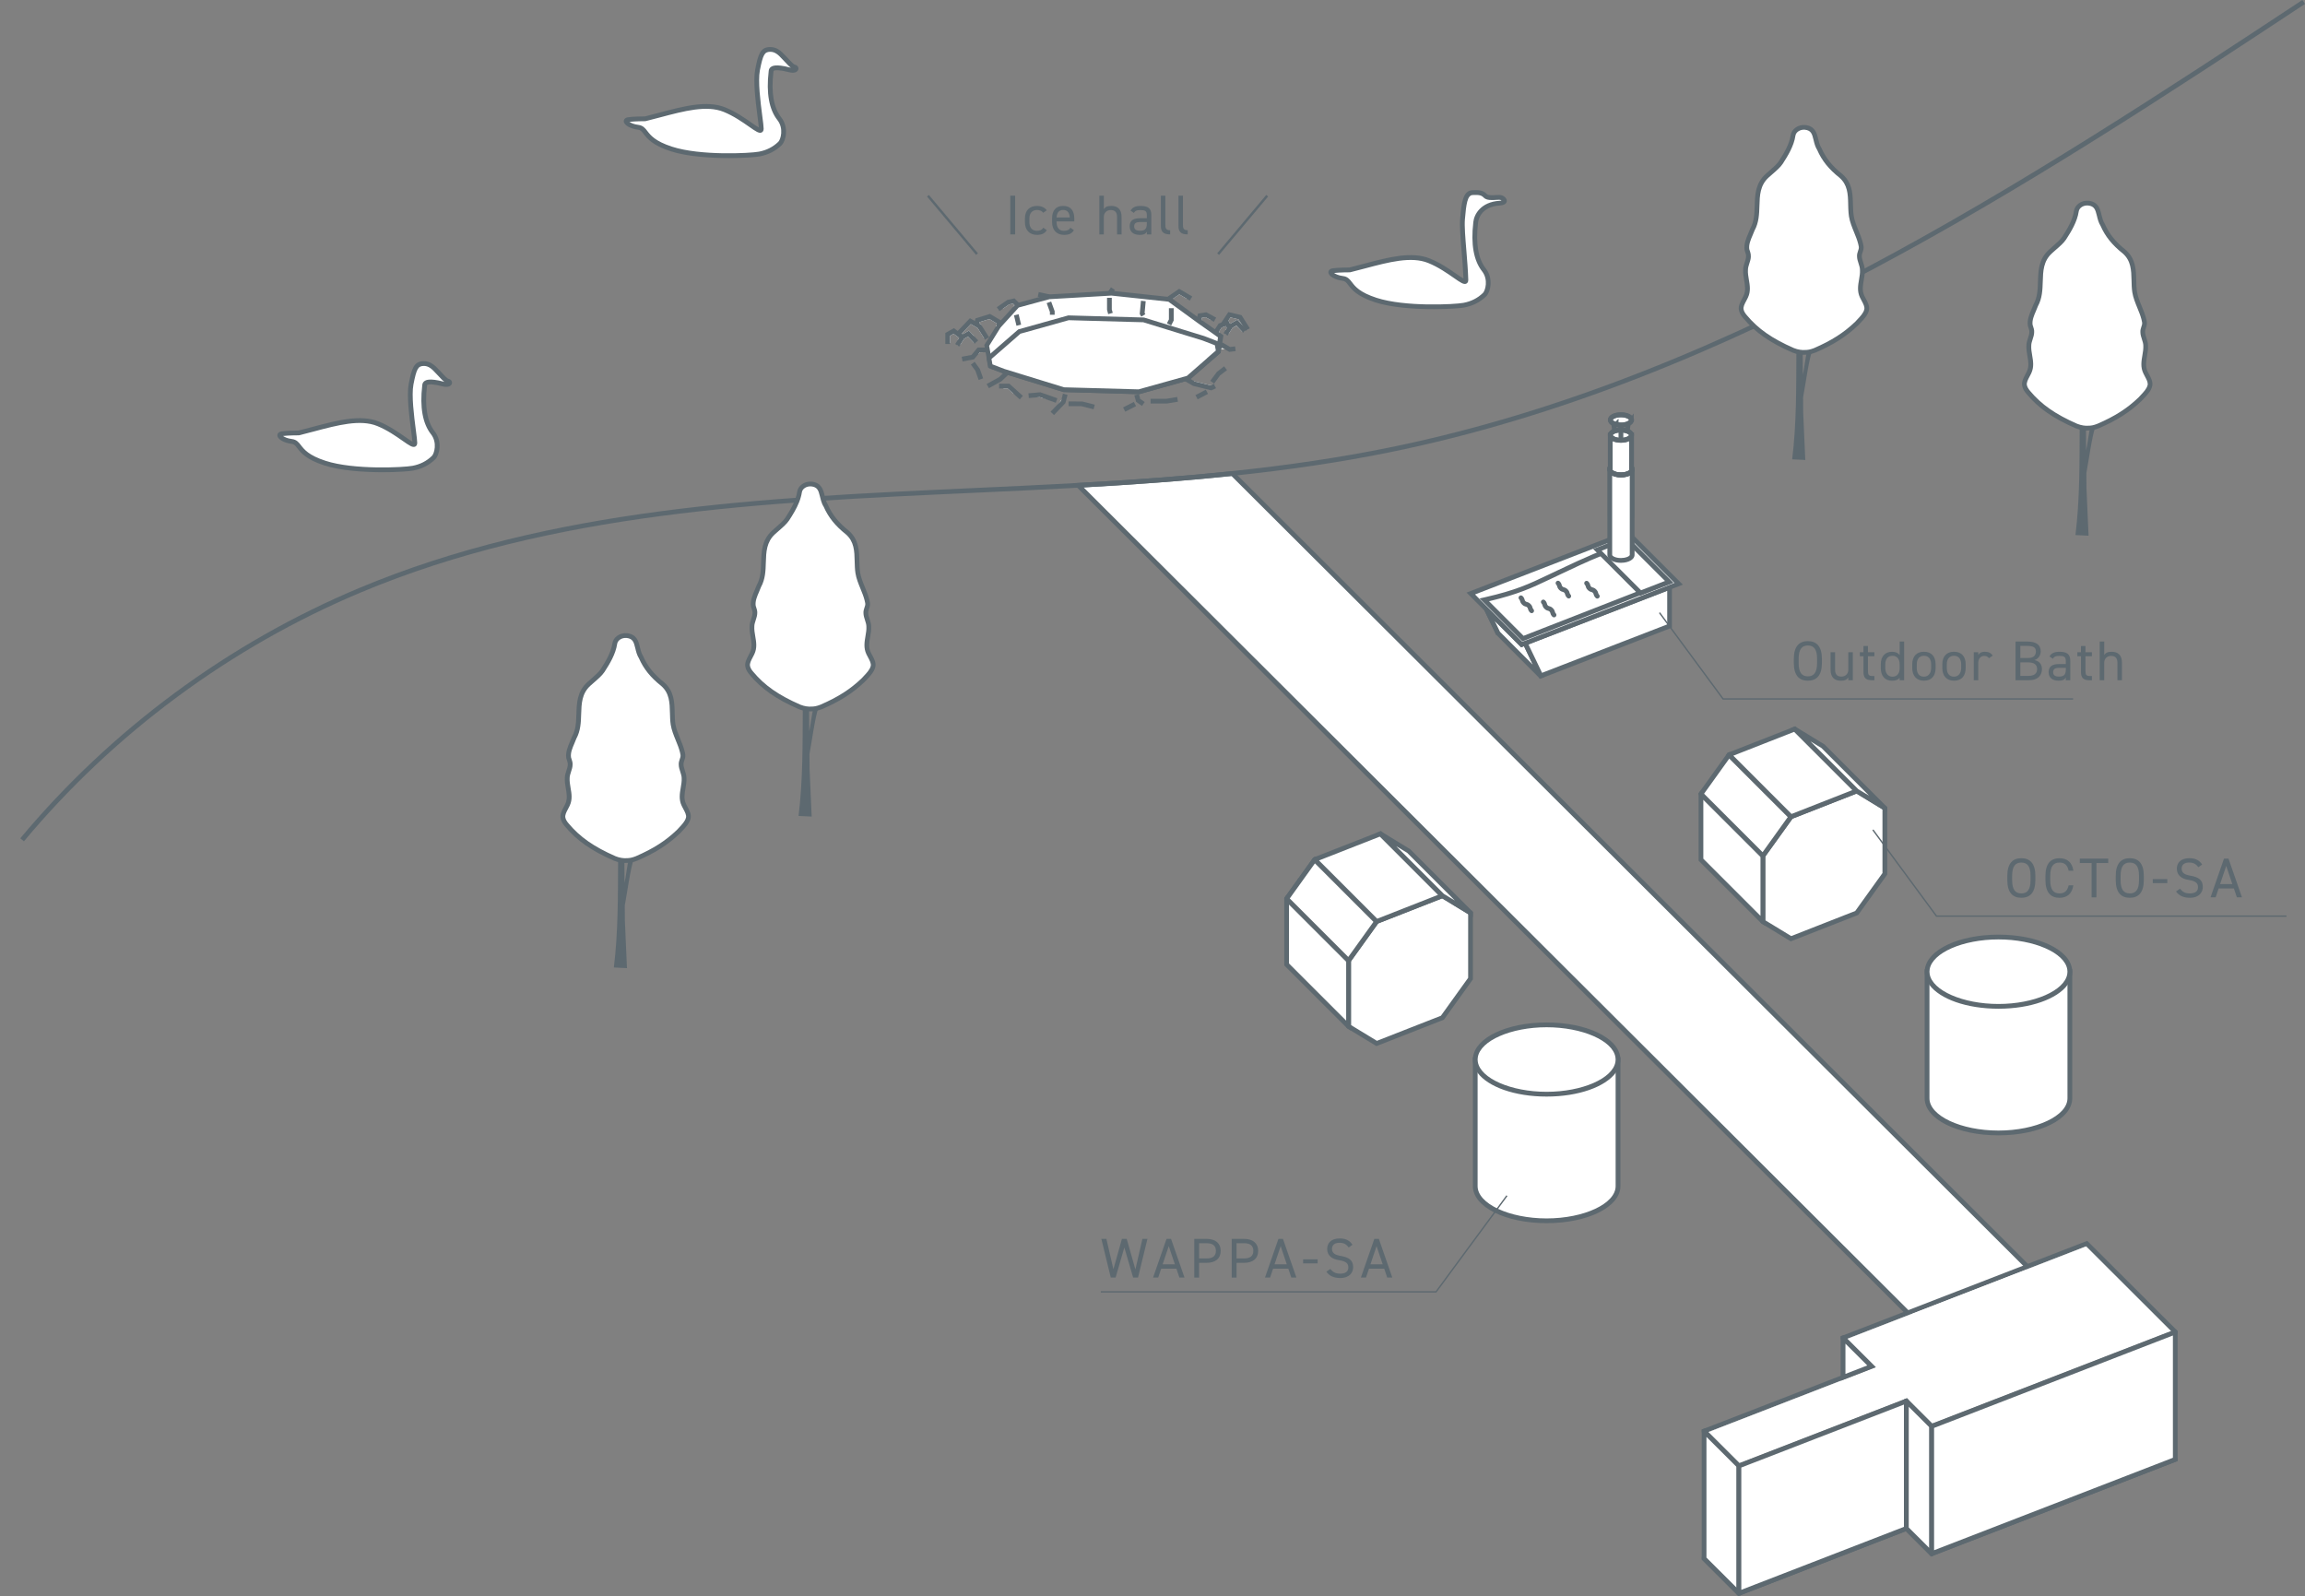 <?xml version="1.0" encoding="UTF-8"?><svg id="_レイヤー_2" xmlns="http://www.w3.org/2000/svg" viewBox="0 0 850.86 589.16"><rect x="0" y="0" width="850.86" height="589.16" fill="#808080" stroke="none"/><defs><style>.cls-1,.cls-2,.cls-3,.cls-4{fill:none;}.cls-5{fill:#fff;}.cls-2{stroke-width:1.76px;}.cls-2,.cls-3,.cls-4{stroke:#5d6970;stroke-miterlimit:10;}.cls-3{stroke-width:.9px;}.cls-4{stroke-width:.5px;}.cls-6{fill:#5d6970;}.cls-7{fill:#251714;}</style></defs><g id="_レイヤー_1-2"><path class="cls-5" d="M762.6,481.73l-44.14,17.09-.69-.68-.68-.69L398,179.16c19.04-1.05,38.03-2.38,56.9-4.37l306.35,305.58.69.68.68.68Z"/><polygon class="cls-5" points="795.3 514.34 795.25 514.39 787.55 522.12 786.93 522.74 786.31 523.37 780.02 529.67 764.74 544.98 752.42 532.69 749.83 530.1 793.96 513.01 794.64 513.68 795.3 514.34"/><path class="cls-2" d="M762.6,481.73l-44.14,17.09-.69-.68-.68-.69L398,179.16c19.04-1.05,38.03-2.38,56.9-4.37l306.35,305.58.69.68.68.68Z"/><polygon class="cls-2" points="795.3 514.34 795.25 514.39 787.55 522.12 786.93 522.74 786.31 523.37 780.02 529.67 764.74 544.98 752.42 532.69 749.83 530.1 793.96 513.01 794.64 513.68 795.3 514.34"/><path class="cls-6" d="M8.84,310.57l-1.35-1.13c33.54-40.18,76.79-72.13,125.07-92.38,71.07-29.8,149.78-33.39,225.91-36.86,12.95-.59,26.33-1.2,39.49-1.93,22.22-1.23,40.28-2.62,56.85-4.37,20.99-2.21,39.74-5.01,57.3-8.56,55.52-11.21,112.99-32.79,175.7-65.97,57.38-30.35,113.01-67.03,162.09-99.39l.97,1.47c-99.69,65.72-212.68,140.22-338.41,165.61-17.62,3.56-36.42,6.37-57.47,8.58-16.6,1.75-34.69,3.14-56.94,4.38-13.16.73-26.55,1.34-39.5,1.93-75.97,3.46-154.53,7.04-225.31,36.72-48.02,20.14-91.04,51.91-124.4,91.88Z"/><path class="cls-5" d="M802.3,491.01l-32.04-31.96-21.86,8.46-44.15,17.09-23.02,8.9-.9.35,10.52,10.49-10.52,4.07-.88.34-49.52,19.17-.9.35,12.17,12.14.69.69.88-.34,60.05-23.25.88-.34.88.88,7.8,7.77.68.68,23.91-9.25,66-25.56-.68-.68ZM780.43,499.48l-44.14,17.09h0l-23.01,8.91-8.69-8.67-.66-.66-1.1.42-60.71,23.51h0l-11.49-11.46,48.84-18.91,12.97-5.03-10.51-10.48,23.02-8.91,44.14-17.09,20.96-8.11,31.36,31.28-20.96,8.11Z"/><path class="cls-6" d="M736.3,516.57h0l-23.01,8.91-8.69-8.67-.66-.66-1.1.42-60.71,23.51.66.66v.97l60.05-23.25.67-.25,1.09,1.09,7.59,7.58.66.66.22-.09v-.94l23.91-9.25-.68-.68ZM736.3,516.57h0l-23.01,8.91-8.69-8.67-.66-.66-1.1.42-60.71,23.51.66.66v.97l60.05-23.25.67-.25,1.09,1.09,7.59,7.58.66.66.22-.09v-.94l23.91-9.25-.68-.68ZM736.3,516.57h0l-23.01,8.91-8.69-8.67-.66-.66-1.1.42-60.71,23.51.66.66v.97l60.05-23.25.67-.25,1.09,1.09,7.59,7.58.66.66.22-.09v-.94l23.91-9.25-.68-.68ZM736.3,516.57h0l-23.01,8.91-8.69-8.67-.66-.66-1.1.42-60.71,23.51.66.66v.97l60.05-23.25.67-.25,1.09,1.09,7.59,7.58.66.66.22-.09v-.94l23.91-9.25-.68-.68ZM704.59,516.82l-.66-.66-1.1.42-60.71,23.51.66.66v.97l60.05-23.25.67-.25,1.09,1.09,7.59,7.58v-.97l.2-.08.9-.34-8.69-8.67ZM704.59,516.82l-.66-.66-1.1.42-60.71,23.51.66.66v.97l60.05-23.25.67-.25,1.09,1.09,7.59,7.58v-.97l.2-.08.9-.34-8.69-8.67ZM803.19,490.66l-32.71-32.63-22.76,8.82-44.14,17.09-23.02,8.91-1.1.42v.97l1.76,1.76,8.06,8.04-8.06,3.12-.88.34-.88.33-50.2,19.44-1.1.42v.97l1.76,1.76,11.1,11.06.66.66.22-.09.88-.33,60.05-23.25.67-.25,1.09,1.09,7.59,7.58.66.66.22-.09.88-.33,23.71-9.18,32.94-12.75,11.13-4.31,20.38-7.89.88-.34.88-.33v-.97l-.67-.67ZM736.29,516.57l-23.01,8.91-8.69-8.67-.66-.66-1.1.42-60.71,23.51h0l-11.49-11.46,48.84-18.91,12.97-5.03-10.51-10.48,23.02-8.91,44.14-17.09,20.96-8.11,31.36,31.28-20.96,8.11-44.14,17.09h0ZM704.59,516.82l-.66-.66-1.1.42-60.71,23.51.66.66v.97l60.05-23.25.67-.25,1.09,1.09,7.59,7.58v-.97l.2-.08.9-.34-8.69-8.67ZM704.59,516.82l-.66-.66-1.1.42-60.71,23.51.66.66v.97l60.05-23.25.67-.25,1.09,1.09,7.59,7.58v-.97l.2-.08.9-.34-8.69-8.67ZM736.3,516.57h0l-23.01,8.91-8.69-8.67-.66-.66-1.1.42-60.71,23.51.66.66v.97l60.05-23.25.67-.25,1.09,1.09,7.59,7.58.66.66.22-.09v-.94l23.91-9.25-.68-.68ZM736.3,516.57h0l-23.01,8.91-8.69-8.67-.66-.66-1.1.42-60.71,23.51.66.66v.97l60.05-23.25.67-.25,1.09,1.09,7.59,7.58.66.66.22-.09v-.94l23.91-9.25-.68-.68ZM736.3,516.57h0l-23.01,8.91-8.69-8.67-.66-.66-1.1.42-60.71,23.51.66.66v.97l60.05-23.25.67-.25,1.09,1.09,7.59,7.58.66.66.22-.09v-.94l23.91-9.25-.68-.68ZM736.3,516.57h0l-23.01,8.91-8.69-8.67-.66-.66-1.1.42-60.71,23.51.66.66v.97l60.05-23.25.67-.25,1.09,1.09,7.59,7.58.66.66.22-.09v-.94l23.91-9.25-.68-.68ZM736.3,516.57h0l-23.01,8.91-8.69-8.67-.66-.66-1.1.42-60.71,23.51.66.66v.97l60.05-23.25.67-.25,1.09,1.09,7.59,7.58.66.66.22-.09v-.94l23.91-9.25-.68-.68Z"/><polygon class="cls-5" points="801.39 491.36 780.43 499.48 736.3 516.57 736.29 516.57 713.28 525.48 704.59 516.82 703.93 516.16 703.93 516.15 702.83 516.57 702.83 516.58 642.12 540.09 642.11 540.09 630.62 528.63 679.46 509.71 692.43 504.69 681.92 494.2 704.94 485.29 749.07 468.2 770.04 460.08 801.39 491.36"/><polygon class="cls-5" points="770.26 506.08 802.97 538.71 713.06 573.53 703.71 564.2 641.89 588.14 629.04 575.31 690.86 551.38 680.34 540.89 770.26 506.08"/><path class="cls-6" d="M738.21,518.48l-24.27,9.4v-.77l-.88.33-.22.09-.11-.11-.54.2-7.59,2.94-.88.34-.88.33-24.06,9.32,10.51,10.49-46.5,18.01v.94l-.88.34v.94l.88-.34,49.66-19.22-10.51-10.49,20.91-8.09.88-.34.88-.34,7.59-2.94.88-.34.88-.34,24.95-9.66-.68-.68ZM738.21,518.48l-24.27,9.4v-.77l-.88.33-.22.09-.11-.11-.54.2-7.59,2.94-.88.34-.88.33-24.06,9.32,10.51,10.49-46.5,18.01v.94l-.88.34v.94l.88-.34,49.66-19.22-10.51-10.49,20.91-8.09.88-.34.88-.34,7.59-2.94.88-.34.88-.34,24.95-9.66-.68-.68ZM738.21,518.48l-24.27,9.4v-.77l-.88.33-.22.09-.11-.11-.54.2-7.59,2.94-.88.34-.88.33-24.06,9.32,10.51,10.49-46.5,18.01v.94l-.88.34v.94l.88-.34,49.66-19.22-10.51-10.49,20.91-8.09.88-.34.88-.34,7.59-2.94.88-.34.88-.34,24.95-9.66-.68-.68ZM738.21,518.48l-24.27,9.4v-.77l-.88.33-.22.09-.11-.11-.54.2-7.59,2.94-.88.34-.88.33-24.06,9.32,10.51,10.49-46.5,18.01v.94l-.88.34v.94l.88-.34,49.66-19.22-10.51-10.49,20.91-8.09.88-.34.88-.34,7.59-2.94.88-.34.88-.34,24.95-9.66-.68-.68ZM641.9,570.34v.94l.88-.34v-.94l-.88.34ZM641.9,570.34v.94l.88-.34v-.94l-.88.34ZM738.21,518.48l-24.27,9.4-.88.34v-.78l-.22.09-.11-.11-.54.2-7.59,2.94-.88.34-.88.33-24.06,9.32,10.51,10.49-46.5,18.01v.94l-.88.34v.94l.88-.34,49.66-19.22-10.51-10.49,20.91-8.09.88-.34.88-.34,7.59-2.94.88-.34.88-.34,24.95-9.66-.68-.68ZM802.98,537.48l-.88-.87-28.08-28.02-3.43-3.42-.11-.11-32.94,12.75-23.6,9.13-.88.34-.33.13-.54.2-7.59,2.94-.88.34-.88.33-24.06,9.32,10.51,10.49-46.5,18.01-.88.33-.88.34-11.1,4.3-.88.34-.88.33v.97l8.75,8.74,4.1,4.1.66.66,1.1-.42,60.72-23.51,8.68,8.67.66.66h0l1.09-.42,89.92-34.82v-.96l-.88-.88ZM713.06,572.28l-.88-.87h0s-7.59-7.58-7.59-7.58l-.66-.66-.22.09-.88.33-60.05,23.25-.67.25-1.09-1.09-10.41-10.37,10.41-4.03.88-.34.88-.34,49.66-19.22-10.51-10.49,20.91-8.09.88-.34.88-.34,7.59-2.94.88-.34.88-.34,24.95-9.66,31.15-12.06,2.74,2.73,28.62,28.55-87.46,33.86-.66.25-.22-.22ZM738.21,518.48l-24.27,9.4-.88.34v-.78l-.22.09-.11-.11-.54.2-7.59,2.94-.88.34-.88.33-24.06,9.32,10.51,10.49-46.5,18.01v.94l-.88.34v.94l.88-.34,49.66-19.22-10.51-10.49,20.91-8.09.88-.34.88-.34,7.59-2.94.88-.34.88-.34,24.95-9.66-.68-.68ZM641.9,570.34v.94l.88-.34v-.94l-.88.34ZM641.9,570.34v.94l.88-.34v-.94l-.88.34ZM738.21,518.48l-24.27,9.4v-.77l-.88.33-.22.09-.11-.11-.54.2-7.59,2.94-.88.34-.88.33-24.06,9.32,10.51,10.49-46.5,18.01v.94l-.88.34v.94l.88-.34,49.66-19.22-10.51-10.49,20.91-8.09.88-.34.88-.34,7.59-2.94.88-.34.88-.34,24.95-9.66-.68-.68ZM738.21,518.48l-24.27,9.4v-.77l-.88.33-.22.09-.11-.11-.54.2-7.59,2.94-.88.34-.88.33-24.06,9.32,10.51,10.49-46.5,18.01v.94l-.88.34v.94l.88-.34,49.66-19.22-10.51-10.49,20.91-8.09.88-.34.88-.34,7.59-2.94.88-.34.88-.34,24.95-9.66-.68-.68ZM738.21,518.48l-24.27,9.4v-.77l-.88.33-.22.09-.11-.11-.54.2-7.59,2.94-.88.34-.88.33-24.06,9.32,10.51,10.49-46.5,18.01v.94l-.88.34v.94l.88-.34,49.66-19.22-10.51-10.49,20.91-8.09.88-.34.88-.34,7.59-2.94.88-.34.88-.34,24.95-9.66-.68-.68ZM738.21,518.48l-24.27,9.4v-.77l-.88.33-.22.09-.11-.11-.54.2-7.59,2.94-.88.34-.88.33-24.06,9.32,10.51,10.49-46.5,18.01v.94l-.88.34v.94l.88-.34,49.66-19.22-10.51-10.49,20.91-8.09.88-.34.88-.34,7.59-2.94.88-.34.88-.34,24.95-9.66-.68-.68ZM738.21,518.48l-24.27,9.4v-.77l-.88.33-.22.09-.11-.11-.54.2-7.59,2.94-.88.34-.88.33-24.06,9.32,10.51,10.49-46.5,18.01v.94l-.88.34v.94l.88-.34,49.66-19.22-10.51-10.49,20.91-8.09.88-.34.88-.34,7.59-2.94.88-.34.88-.34,24.95-9.66-.68-.68Z"/><polygon class="cls-5" points="641.89 541.11 641.89 588.14 629.04 575.31 629.04 528.29 641.89 541.11"/><path class="cls-6" d="M642.12,540.09h0l-11.49-11.46-1.36-1.36-1.1.42v47.99l8.75,8.73,4.1,4.1.66.66,1.1-.42v-47.99l-.66-.66ZM641.02,586.02l-10.41-10.37-.68-.68-.02-.02v-44.54l11.1,11.06v44.54Z"/><polygon class="cls-5" points="703.71 517.18 703.71 564.2 641.89 588.14 641.89 541.11 703.71 517.18"/><path class="cls-6" d="M703.5,518.2l-.67.25v12.78l.88-.33v-12.49l-.21-.21ZM703.5,518.2l-.67.25v12.78l.88-.33v-12.49l-.21-.21ZM703.5,518.2l-.67.25v12.78l.88-.33v-12.49l-.21-.21ZM703.5,518.2l-.67.25v12.78l.88-.33v-12.49l-.21-.21ZM703.5,518.2l-.67.25v12.78l.88-.33v-12.49l-.21-.21ZM703.5,518.2l-.67.25v12.78l.88-.33v-12.49l-.21-.21ZM703.5,518.2l-.67.25v12.78l.88-.33v-12.49l-.21-.21ZM703.5,518.2l-.67.25v12.78l.88-.33v-12.49l-.21-.21ZM703.5,518.2l-.67.25v12.78l.88-.33v-12.49l-.21-.21ZM703.93,516.16l-1.1.42-60.71,23.51h0l-.9.34-.19.08v47.99l.66.66,1.1-.42,60.71-23.52.9-.34.2-.08v-47.99l-.66-.66ZM702.83,563.6l-60.05,23.25v-45.14l60.05-23.25v45.14ZM703.5,518.2l-.67.25v12.78l.88-.33v-12.49l-.21-.21ZM703.5,518.2l-.67.25v12.78l.88-.33v-12.49l-.21-.21ZM703.5,518.2l-.67.25v12.78l.88-.33v-12.49l-.21-.21ZM703.5,518.2l-.67.25v12.78l.88-.33v-12.49l-.21-.21ZM703.5,518.2l-.67.25v12.78l.88-.33v-12.49l-.21-.21ZM703.5,518.2l-.67.25v12.78l.88-.33v-12.49l-.21-.21ZM703.5,518.2l-.67.25v12.78l.88-.33v-12.49l-.21-.21ZM703.5,518.2l-.67.25v12.78l.88-.33v-12.49l-.21-.21Z"/><polygon class="cls-5" points="680.34 493.87 680.34 508.43 690.86 504.36 680.34 493.87"/><path class="cls-6" d="M681.92,494.2l-.69-.69-.68-.68-1.1.42v16.45l12.97-5.03-10.51-10.48ZM681.22,495.99l8.06,8.04-8.06,3.12v-11.16Z"/><polygon class="cls-5" points="713.06 526.5 713.06 573.53 703.71 564.2 703.71 517.18 713.06 526.5"/><path class="cls-6" d="M703.71,518.41v12.49l.88-.34v-11.27l-.88-.88ZM703.71,518.41v12.49l.88-.34v-11.27l-.88-.88ZM713.28,525.48l-8.69-8.67-.66-.66h0s-1.1.41-1.1.41v47.99l.67.67,8.68,8.66h0s.66.67.66.67h0l1.09-.42v-47.99l-.66-.66ZM712.18,571.41l-7.59-7.58v-44.54l7.59,7.58v44.54ZM703.71,518.41v12.49l.88-.34v-11.27l-.88-.88ZM703.71,518.41v12.49l.88-.34v-11.27l-.88-.88Z"/><polygon class="cls-5" points="802.97 491.69 802.97 538.71 713.06 573.53 713.06 526.5 802.97 491.69"/><path class="cls-6" d="M803.19,490.66l-.89.35-.91.35-20.96,8.11-44.14,17.09h0l-23.01,8.91-.9.34-.2.08v47.99l.66.66h0l1.09-.42,89.92-34.82v-47.99l-.67-.67ZM802.1,538.11l-.7.27-87.46,33.86v-45.14l23.71-9.18,32.94-12.75,11.13-4.31,20.38-7.89v45.14Z"/><path class="cls-5" d="M597.27,391.11v46.73c0,7.06-11.8,12.8-26.36,12.8s-26.35-5.73-26.35-12.8v-46.73h52.71Z"/><path class="cls-6" d="M543.69,390.23v47.61c0,7.66,11.96,13.67,27.23,13.67s27.24-6.01,27.24-13.67v-47.61h-54.46ZM596.39,437.84c0,6.46-11.66,11.92-25.48,11.92s-25.47-5.46-25.47-11.92v-45.85h50.95v45.85Z"/><ellipse class="cls-5" cx="570.92" cy="391.1" rx="26.35" ry="12.79"/><path class="cls-6" d="M598.09,390.23c-.87-7.25-12.49-12.8-27.17-12.8s-26.3,5.55-27.17,12.8c-.04.29-.06.58-.06.88,0,1.22.3,2.4.88,3.52.24.47.53.94.88,1.4,3.85,5.17,13.67,8.75,25.47,8.75s21.63-3.59,25.48-8.75c.35-.46.64-.92.88-1.4.58-1.12.88-2.29.88-3.52,0-.3-.02-.59-.06-.88ZM596.31,391.99c-.99,6.06-12.22,11.03-25.4,11.03s-24.4-4.97-25.39-11.03c-.05-.29-.08-.58-.08-.88s.03-.59.08-.88c.99-6.06,12.22-11.04,25.39-11.04s24.41,4.97,25.4,11.04c.05.29.08.58.08.88s-.03.59-.08.88Z"/><path class="cls-5" d="M764.06,358.68v46.73c0,7.06-11.8,12.79-26.35,12.79s-26.36-5.73-26.36-12.79v-46.73h52.71Z"/><path class="cls-6" d="M710.47,357.8v47.62c0,7.66,11.96,13.67,27.24,13.67s27.23-6,27.23-13.67v-47.62h-54.46ZM763.18,405.42c0,6.45-11.66,11.91-25.47,11.91s-25.48-5.46-25.48-11.91v-45.86h50.95v45.86Z"/><ellipse class="cls-5" cx="737.71" cy="358.68" rx="26.35" ry="12.79"/><path class="cls-6" d="M764.88,357.8c-.87-7.24-12.49-12.79-27.17-12.79s-26.3,5.55-27.17,12.79c-.04.29-.06.58-.06.88,0,1.22.3,2.4.88,3.52.24.47.53.94.88,1.39,3.84,5.18,13.67,8.76,25.48,8.76s21.63-3.59,25.47-8.76c.35-.45.64-.91.88-1.39.58-1.12.88-2.3.88-3.52,0-.3-.02-.59-.06-.88ZM763.1,359.56c-.99,6.07-12.22,11.04-25.39,11.04s-24.4-4.97-25.4-11.04c-.05-.29-.08-.58-.08-.88s.03-.59.08-.88c1-6.06,12.22-11.03,25.4-11.03s24.4,4.97,25.39,11.03c.05.29.08.58.08.88s-.03.59-.08.88Z"/><polygon class="cls-5" points="508.18 340.15 497.8 354.59 474.95 331.74 485.32 317.29 508.18 340.15"/><path class="cls-6" d="M508.39,339.12h0s-21.49-21.5-21.49-21.5h0l-.68-.69-.68-.68-.78.31-.58.82-9.33,13-.77,1.07v.63l.88.88.88.89,21.1,21.09.98.98.77-1.07,10.05-13.98h0s.59-.83.59-.83l-.93-.93ZM497.69,353.24l-21.59-21.59,9.33-13,21.59,21.59-9.33,12.99h0Z"/><polygon class="cls-5" points="542.83 336.95 542.83 361.22 532.45 375.66 508.18 385.17 497.8 378.86 497.8 354.59 508.18 340.15 519.97 335.53 532.45 330.64 542.83 336.95"/><path class="cls-6" d="M543.37,336.26l-3.16-1.92-3.17-1.93-4.02-2.43-.03-.02h0s-.45-.28-.45-.28l-.76.3-.9.35-12.11,4.74-10.38,4.06-.77.31-.07.1-.52.72-9.33,12.99h0s-.52.72-.52.72l-.25.35v24.92l.33.33,1.42.87,9.41,5.72,24.92-9.76,10.7-14.88v-24.92l-.33-.33ZM541.95,360.94l-10.06,14-23.62,9.26-9.58-5.83v-23.51l10.05-13.98h0s23.62-9.26,23.62-9.26l9.59,5.83v23.49Z"/><polygon class="cls-5" points="497.8 354.59 497.8 378.86 474.95 356.01 474.95 331.74 497.8 354.59"/><path class="cls-6" d="M498.32,353.86l-.63-.62h0s-21.59-21.59-21.59-21.59l-.63-.63-.62-.62-.77,1.07v24.92l22.86,22.85.33.33,1.42.87v-26.21l-.36-.36ZM496.92,376.74l-21.1-21.09v-21.79l21.1,21.09v21.79Z"/><polygon class="cls-5" points="508.18 340.15 497.8 354.59 474.95 331.74 485.32 317.29 508.18 340.15"/><path class="cls-6" d="M508.39,339.12h0s-21.49-21.5-21.49-21.5h0l-.68-.69-.68-.68-.78.31-.58.82-9.33,13-.77,1.07v.63l.88.88.88.89,21.1,21.09.98.98.77-1.07,10.05-13.98h0s.59-.83.59-.83l-.93-.93ZM497.69,353.24l-21.59-21.59,9.33-13,21.59,21.59-9.33,12.99h0Z"/><polygon class="cls-5" points="532.45 330.64 519.97 335.53 508.18 340.15 485.32 317.29 509.6 307.78 519.97 318.16 532.45 330.64"/><path class="cls-6" d="M533.02,329.96l-.03-.02h0s-17.59-17.6-17.59-17.6l-5.59-5.59-.14.05-1.64.65-22.49,8.81-.78.31-.58.82.63.63.62.62,21.59,21.59.63.63.31.31.76-.3h0s23.62-9.26,23.62-9.26h.03s1-.4,1-.4l.63-.25-1-1ZM508.39,339.12h0s-21.49-21.5-21.49-21.5l22.48-8.82h0l21.49,21.5h0l-12.1,4.75-10.37,4.07Z"/><polygon class="cls-5" points="542.83 336.95 532.45 330.64 519.97 318.16 509.6 307.78 519.97 314.09 542.83 336.95"/><path class="cls-6" d="M543.37,336.26l-22.78-22.78-10.41-6.35-.51-.32-1.64.65.68.68.68.68,21.49,21.5h0s.95.96.95.96l.56.34,9.56,5.84.88.53.88.54v-1.92l-.33-.33ZM532.99,329.95h0s-17.59-17.6-17.59-17.6l4.03,2.45,17.61,17.6-4.02-2.43-.03-.02Z"/><path class="cls-6" d="M230.67,339.94l.77,17.43-4.84-.24c1.61-13.17,1.5-26.52,1.56-39.83.74.21,1.53.34,2.32.37,0,1.73.02,6.61.05,8.21.47-1.77.98-6.68,1.52-8.26.63-.05,1.26-.18,1.87-.37-1.27,3.56-2.42,12.43-3.29,16.98.02,1.5.03,4.48.03,5.71Z"/><path class="cls-5" d="M254.07,302.03c-.42,1.81-2.22,3.43-3.61,4.95-4.27,4.1-8.95,7.08-15.48,9.9-.34.15-.69.27-1.05.37-.61.19-1.24.32-1.87.37-.53.05-1.05.06-1.56.05-.79-.03-1.58-.16-2.32-.37-.44-.11-.85-.26-1.26-.42-7.64-3.34-13.16-6.92-17.7-12.37-.73-.84-1.23-1.66-1.39-2.48-.39-1.64.89-3.31,1.64-4.95,1.56-3.31-.29-6.59-.08-9.9-.02-1.66,1.06-3.31,1.08-4.95.06-.82-.32-1.66-.56-2.48-.39-2.55,1.11-4.98,2.02-7.42,3.56-6.4-.63-14.29,5.39-19.82,1.77-1.64,3.98-3.29,5.09-4.95,1.98-3.06,4-6.45,4.51-9.9.24-1.9,2.26-3.26,4.48-3.05,4.56.53,3.22,4.9,5.24,8,1.71,3.92,4.22,6.93,7.95,9.9,4.69,4.08,3.08,9.8,3.85,14.87.52,3.32,2.52,6.63,3.35,9.9.21.82.45,1.64.19,2.47-.24.82-.63,1.66-.56,2.48.02,1.64,1.08,3.29,1.08,4.95.19,3.31-1.64,6.59-.08,9.9.76,1.64,2.03,3.31,1.64,4.95Z"/><path class="cls-6" d="M253.79,297.83c-.19-.38-.4-.75-.57-1.12-.86-1.82-.54-3.69-.19-5.67.21-1.27.44-2.57.36-3.86,0-.98-.3-1.89-.59-2.78-.25-.77-.48-1.5-.49-2.24-.04-.45.14-.98.33-1.54.07-.21.14-.42.2-.61.32-1.01.07-1.96-.15-2.8l-.04-.15c-.38-1.49-.98-2.97-1.57-4.4-.73-1.79-1.49-3.64-1.77-5.41-.2-1.33-.23-2.71-.26-4.16-.09-3.95-.18-8.02-3.91-11.26-3.73-2.97-6.1-5.92-7.69-9.56l-.07-.13c-.62-.96-.89-2.1-1.16-3.22-.53-2.23-1.13-4.75-4.73-5.18-2.7-.25-5.14,1.46-5.44,3.79-.49,3.34-2.52,6.69-4.37,9.54-.74,1.1-2.08,2.26-3.38,3.39-.54.47-1.08.93-1.58,1.4-3.69,3.4-3.81,7.58-3.95,11.64-.09,3-.18,5.83-1.61,8.4l-.06.12c-.2.56-.45,1.12-.69,1.68-.84,1.96-1.7,3.98-1.37,6.18l.03.11c.06.2.13.41.2.62.18.57.36,1.1.32,1.61,0,.68-.25,1.4-.49,2.16-.29.9-.6,1.82-.59,2.74-.08,1.34.14,2.66.36,3.94.34,1.97.66,3.83-.19,5.65-.18.37-.38.74-.57,1.12-.7,1.32-1.5,2.82-1.14,4.37.18.92.7,1.87,1.57,2.88,4.36,5.22,9.75,8.99,18.05,12.62.48.18.93.33,1.34.45.08.02.16.04.24.06.75.19,1.52.31,2.29.33h.04c.13,0,.25,0,.39,0,.32,0,.63,0,.95-.04.1,0,.19,0,.29-.02.49-.04.99-.12,1.49-.25h0c.18-.04.36-.09.54-.15.37-.1.76-.24,1.16-.4,6.68-2.89,11.38-5.9,15.78-10.12.23-.25.47-.5.71-.76,1.27-1.34,2.7-2.86,3.1-4.59.38-1.58-.42-3.08-1.13-4.4ZM253.21,301.83h0c-.29,1.27-1.5,2.55-2.66,3.78-.25.26-.5.52-.69.74-4.2,4.03-8.75,6.93-15.22,9.73-.33.14-.63.25-.97.34-.56.18-1.12.29-1.68.33-.5.05-.98.06-1.45.05-.72-.04-1.43-.15-2.14-.34-.36-.1-.74-.22-1.12-.38-8.01-3.5-13.21-7.13-17.38-12.14-.69-.78-1.07-1.47-1.2-2.11-.22-.93.35-2.02.97-3.17.22-.4.43-.81.61-1.2,1.09-2.31.71-4.54.33-6.7-.21-1.23-.4-2.38-.33-3.59,0-.69.24-1.44.5-2.24.28-.85.57-1.74.58-2.63.06-.81-.19-1.56-.42-2.24-.05-.17-.11-.33-.16-.5-.24-1.68.49-3.37,1.26-5.16.25-.56.48-1.13.69-1.7,1.61-2.94,1.71-6.09,1.8-9.15.12-3.86.24-7.5,3.38-10.4.49-.46,1.02-.91,1.55-1.36,1.38-1.2,2.81-2.45,3.69-3.75,1.96-3.02,4.1-6.57,4.65-10.27.18-1.42,1.76-2.43,3.51-2.28,2.25.26,2.65,1.49,3.21,3.83.28,1.19.6,2.51,1.35,3.71,1.71,3.88,4.24,7.03,8.16,10.14,3.1,2.71,3.18,6.23,3.27,9.96.04,1.44.07,2.94.29,4.39.31,1.98,1.1,3.92,1.87,5.81.59,1.44,1.15,2.8,1.49,4.17l.04.15c.18.69.33,1.3.16,1.85-.05.19-.11.38-.18.56-.23.68-.48,1.43-.42,2.18,0,.95.3,1.85.58,2.71.25.79.5,1.54.5,2.28.07,1.13-.13,2.29-.34,3.51-.37,2.16-.76,4.4.34,6.71.18.4.4.8.62,1.2.61,1.15,1.2,2.24.98,3.17Z"/><path class="cls-6" d="M298.85,284l.77,17.43-4.84-.24c1.61-13.17,1.5-26.52,1.56-39.83.74.21,1.53.34,2.32.37,0,1.73.02,6.61.05,8.21.47-1.77.98-6.68,1.52-8.26.63-.05,1.26-.18,1.87-.37-1.27,3.56-2.42,12.43-3.29,16.98.02,1.5.03,4.48.03,5.71Z"/><path class="cls-5" d="M322.25,246.09c-.42,1.81-2.22,3.43-3.61,4.95-4.27,4.1-8.95,7.08-15.48,9.9-.34.15-.69.27-1.05.37-.61.19-1.24.32-1.87.37-.53.05-1.05.06-1.56.05-.79-.03-1.58-.16-2.32-.37-.44-.11-.85-.26-1.26-.42-7.64-3.34-13.16-6.92-17.7-12.37-.73-.84-1.23-1.66-1.39-2.48-.39-1.64.89-3.31,1.64-4.95,1.56-3.31-.29-6.59-.08-9.9-.02-1.66,1.06-3.31,1.08-4.95.06-.82-.32-1.66-.56-2.48-.39-2.55,1.11-4.98,2.02-7.42,3.56-6.4-.63-14.29,5.39-19.82,1.77-1.64,3.98-3.29,5.09-4.95,1.98-3.06,4-6.45,4.51-9.9.24-1.9,2.26-3.26,4.48-3.05,4.56.53,3.22,4.9,5.24,8,1.71,3.92,4.22,6.93,7.95,9.9,4.69,4.08,3.08,9.8,3.85,14.87.52,3.32,2.52,6.63,3.35,9.9.21.82.45,1.64.19,2.47-.24.82-.63,1.66-.56,2.48.02,1.64,1.08,3.29,1.08,4.95.19,3.31-1.64,6.59-.08,9.9.76,1.64,2.03,3.31,1.64,4.95Z"/><path class="cls-6" d="M321.97,241.88c-.19-.37-.4-.75-.57-1.12-.86-1.82-.54-3.69-.19-5.67.21-1.27.44-2.57.36-3.85,0-.98-.3-1.9-.59-2.79-.25-.76-.48-1.49-.49-2.23-.04-.45.14-.98.33-1.55.06-.21.13-.41.19-.61.32-1.01.07-1.96-.14-2.79l-.04-.16c-.38-1.48-.98-2.96-1.57-4.4-.73-1.78-1.49-3.64-1.76-5.4-.21-1.34-.24-2.71-.27-4.17-.09-3.94-.18-8.02-3.9-11.26-3.74-2.97-6.11-5.92-7.7-9.56l-.06-.13c-.29-.44-.5-.92-.68-1.43-.19-.56-.33-1.15-.47-1.73,0-.02,0-.04,0-.05-.54-2.22-1.14-4.75-4.74-5.18-2.7-.25-5.14,1.46-5.43,3.8-.11.72-.29,1.45-.53,2.16-.19.62-.43,1.22-.7,1.82-.87,1.95-2.04,3.84-3.15,5.55-.74,1.1-2.08,2.27-3.37,3.39-.54.47-1.08.94-1.59,1.41-3.69,3.39-3.81,7.58-3.95,11.63-.09,3-.18,5.83-1.61,8.4l-.06.12c-.2.56-.45,1.12-.69,1.69-.84,1.95-1.7,3.97-1.37,6.17l.03.11c.06.21.13.41.2.62.18.56.36,1.1.33,1.6,0,.68-.25,1.4-.49,2.16-.29.9-.6,1.82-.59,2.74-.08,1.35.14,2.66.36,3.94.34,1.97.66,3.83-.19,5.65-.18.37-.37.75-.57,1.12-.7,1.33-1.5,2.82-1.14,4.38.18.91.7,1.86,1.57,2.87,4.36,5.22,9.75,8.99,18.05,12.62.48.19.93.34,1.34.45.08.03.17.04.25.06.75.19,1.51.31,2.29.34h.03c.13,0,.25,0,.39,0,.32,0,.63-.02.95-.04.1,0,.19,0,.29-.02.49-.03.99-.12,1.49-.25.18-.04.36-.09.54-.15.37-.11.76-.25,1.16-.41,6.68-2.88,11.39-5.9,15.78-10.12.23-.25.47-.5.71-.76,1.27-1.34,2.7-2.85,3.1-4.59.38-1.58-.42-3.08-1.13-4.4ZM321.4,245.88h0c-.3,1.27-1.5,2.55-2.67,3.78-.25.26-.5.53-.69.74-4.2,4.03-8.75,6.93-15.22,9.73-.32.14-.63.25-.97.34-.56.18-1.12.29-1.68.33-.5.04-.98.06-1.45.04-.72-.03-1.43-.14-2.14-.34-.37-.1-.75-.22-1.13-.38-8.01-3.5-13.21-7.12-17.38-12.14-.69-.78-1.07-1.46-1.2-2.11-.22-.93.36-2.02.97-3.17.22-.4.43-.8.61-1.2,1.09-2.31.71-4.54.33-6.7-.21-1.22-.4-2.38-.33-3.59,0-.7.24-1.45.5-2.24.28-.86.57-1.75.58-2.64.06-.8-.19-1.56-.42-2.24l-.16-.5c-.24-1.68.49-3.37,1.26-5.15.25-.57.48-1.14.69-1.7,1.62-2.94,1.71-6.09,1.8-9.15.12-3.86.24-7.5,3.38-10.39.49-.46,1.02-.91,1.55-1.37,1.38-1.2,2.81-2.44,3.69-3.75,1.31-2.02,2.71-4.28,3.65-6.66.24-.6.44-1.2.61-1.81.18-.59.31-1.19.4-1.79.18-1.42,1.76-2.43,3.51-2.28,2.17.25,2.62,1.41,3.15,3.59.02.08.04.17.06.25.11.47.24.98.39,1.49.22.75.52,1.51.97,2.21,1.71,3.89,4.24,7.03,8.16,10.15,3.1,2.7,3.19,6.22,3.27,9.95.04,1.44.07,2.94.29,4.39.31,1.98,1.1,3.93,1.87,5.81.59,1.44,1.15,2.81,1.49,4.17l.04.15c.18.7.33,1.3.16,1.85-.05.18-.11.37-.18.55-.23.68-.48,1.44-.42,2.18,0,.95.3,1.85.58,2.71.25.79.5,1.54.5,2.29.07,1.14-.13,2.29-.34,3.51-.37,2.16-.75,4.4.34,6.71.18.4.4.8.62,1.2.61,1.15,1.2,2.24.98,3.17Z"/><path class="cls-6" d="M665.63,152.36l.77,17.43-4.84-.24c1.61-13.17,1.5-26.52,1.56-39.83.74.21,1.53.34,2.32.37,0,1.73.02,6.61.05,8.21.47-1.77.98-6.68,1.52-8.26.63-.05,1.26-.18,1.87-.37-1.27,3.56-2.42,12.43-3.29,16.98.02,1.5.03,4.48.03,5.71Z"/><path class="cls-5" d="M689.02,114.45c-.42,1.81-2.22,3.43-3.61,4.95-4.27,4.1-8.95,7.08-15.48,9.9-.34.15-.69.27-1.05.37-.61.19-1.24.32-1.87.37-.53.05-1.05.06-1.56.05-.79-.03-1.58-.16-2.32-.37-.44-.11-.85-.26-1.26-.42-7.64-3.34-13.16-6.92-17.7-12.37-.73-.84-1.23-1.66-1.39-2.48-.39-1.64.89-3.31,1.64-4.95,1.56-3.31-.29-6.59-.08-9.9-.02-1.66,1.06-3.31,1.08-4.95.06-.82-.32-1.66-.56-2.48-.39-2.55,1.11-4.98,2.02-7.42,3.56-6.4-.63-14.29,5.39-19.82,1.77-1.64,3.98-3.29,5.09-4.95,1.98-3.06,4-6.45,4.51-9.9.24-1.9,2.26-3.26,4.48-3.05,4.56.53,3.22,4.9,5.24,8,1.71,3.92,4.22,6.93,7.95,9.9,4.69,4.08,3.08,9.8,3.85,14.87.52,3.32,2.52,6.63,3.35,9.9.21.82.45,1.64.19,2.47-.24.82-.63,1.66-.56,2.48.02,1.64,1.08,3.29,1.08,4.95.19,3.31-1.64,6.59-.08,9.9.76,1.64,2.03,3.31,1.64,4.95Z"/><path class="cls-6" d="M688.75,110.25c-.2-.37-.4-.75-.58-1.13-.85-1.82-.54-3.69-.19-5.67.22-1.27.44-2.57.36-3.85,0-.98-.3-1.9-.58-2.79-.25-.76-.49-1.49-.5-2.23-.04-.45.14-.98.33-1.55.07-.21.14-.42.19-.61.32-1.01.07-1.96-.14-2.8l-.04-.15c-.38-1.48-.98-2.96-1.57-4.4-.73-1.78-1.49-3.64-1.76-5.41-.17-1.1-.22-2.23-.25-3.41,0-.25,0-.49-.02-.75,0-.38-.02-.76-.04-1.14-.11-3.58-.5-7.19-3.87-10.12-3.74-2.97-6.1-5.92-7.69-9.56l-.07-.13c-.62-.95-.9-2.1-1.16-3.22-.54-2.23-1.13-4.75-4.74-5.18-2.7-.25-5.13,1.46-5.43,3.8-.5,3.33-2.52,6.68-4.38,9.54-.74,1.1-2.08,2.27-3.37,3.39-.54.47-1.08.94-1.58,1.4-3.69,3.4-3.82,7.58-3.95,11.64-.1,3-.18,5.83-1.62,8.4l-.05.12c-.21.56-.45,1.12-.69,1.69-.83,1.95-1.7,3.97-1.37,6.17l.03.11c.06.2.13.41.2.62.1.29.19.58.25.85.06.25.09.5.07.75,0,.38-.07.77-.18,1.18-.09.32-.19.65-.31.98-.29.9-.6,1.82-.58,2.74-.09,1.35.14,2.66.36,3.94.33,1.97.66,3.83-.2,5.65-.18.37-.37.75-.57,1.12-.7,1.33-1.5,2.82-1.14,4.37.18.92.7,1.87,1.58,2.88,4.35,5.22,9.75,8.99,18.05,12.62.48.19.93.34,1.34.45.08.02.16.04.24.06.75.19,1.51.31,2.29.34h.42c.31,0,.62,0,.93-.04.1,0,.2,0,.31-.02.49-.03.99-.12,1.49-.25.18-.04.37-.1.54-.15.38-.11.76-.25,1.17-.41,6.67-2.88,11.38-5.9,15.78-10.12.23-.25.47-.5.71-.76,1.27-1.34,2.71-2.85,3.11-4.59.37-1.58-.43-3.08-1.13-4.4ZM688.17,114.25h0c-.3,1.27-1.5,2.55-2.67,3.78-.25.26-.5.53-.69.74-4.2,4.03-8.74,6.93-15.21,9.73-.32.14-.64.25-.97.34-.57.18-1.13.29-1.69.33-.5.04-.98.05-1.45.04-.71-.03-1.42-.14-2.14-.34-.36-.1-.74-.22-1.13-.38-8.02-3.5-13.21-7.12-17.39-12.14-.68-.78-1.07-1.46-1.2-2.11-.22-.93.36-2.02.98-3.17.21-.4.42-.8.61-1.2,1.1-2.31.71-4.54.34-6.7-.21-1.22-.41-2.38-.33-3.59,0-.7.24-1.45.49-2.25.26-.79.53-1.61.57-2.43,0-.07,0-.13,0-.2.04-.54-.06-1.08-.2-1.57-.07-.23-.14-.46-.21-.67-.06-.17-.11-.33-.17-.5-.23-1.68.49-3.37,1.26-5.16.25-.56.48-1.13.7-1.7,1.61-2.94,1.7-6.09,1.8-9.15.11-3.86.23-7.5,3.38-10.4.49-.45,1.02-.91,1.55-1.36,1.38-1.2,2.82-2.44,3.69-3.75,1.96-3.02,4.1-6.57,4.65-10.27.18-1.42,1.77-2.44,3.51-2.29,2.26.26,2.65,1.49,3.21,3.84.28,1.18.6,2.5,1.36,3.7,1.7,3.89,4.23,7.03,8.15,10.15,3.03,2.63,3.18,6.05,3.26,9.67,0,.1,0,.18,0,.28,0,.53.03,1.07.05,1.61.04.92.1,1.86.24,2.78.31,1.98,1.11,3.93,1.87,5.81.59,1.44,1.15,2.81,1.5,4.17l.04.15c.18.7.33,1.3.17,1.85-.06.18-.12.37-.18.55-.23.68-.48,1.44-.42,2.18,0,.95.3,1.85.58,2.71.26.79.5,1.54.5,2.29.07,1.14-.12,2.28-.33,3.51-.38,2.16-.76,4.4.33,6.71.18.4.4.8.62,1.2.62,1.15,1.2,2.24.98,3.17Z"/><path class="cls-6" d="M770.2,180.32l.77,17.43-4.84-.24c1.61-13.17,1.5-26.52,1.56-39.83.74.21,1.53.34,2.32.37,0,1.73.02,6.61.05,8.21.47-1.77.98-6.68,1.52-8.26.63-.05,1.26-.18,1.87-.37-1.27,3.56-2.42,12.43-3.29,16.98.02,1.5.03,4.48.03,5.71Z"/><path class="cls-5" d="M793.6,142.41c-.42,1.81-2.22,3.43-3.61,4.95-4.27,4.1-8.95,7.08-15.48,9.9-.34.15-.69.27-1.05.37-.61.19-1.24.32-1.87.37-.53.05-1.05.06-1.56.05-.79-.03-1.58-.16-2.32-.37-.44-.11-.85-.26-1.26-.42-7.64-3.34-13.16-6.92-17.7-12.37-.73-.84-1.23-1.66-1.39-2.48-.39-1.64.89-3.31,1.64-4.95,1.56-3.31-.29-6.59-.08-9.9-.02-1.66,1.06-3.31,1.08-4.95.06-.82-.32-1.66-.56-2.48-.39-2.55,1.11-4.98,2.02-7.42,3.56-6.4-.63-14.29,5.39-19.82,1.77-1.64,3.98-3.29,5.09-4.95,1.98-3.06,4-6.45,4.51-9.9.24-1.9,2.26-3.26,4.48-3.05,4.56.53,3.22,4.9,5.24,8,1.71,3.92,4.22,6.93,7.95,9.9,4.69,4.08,3.08,9.8,3.85,14.87.52,3.32,2.52,6.63,3.35,9.9.21.82.45,1.64.19,2.47-.24.82-.63,1.66-.56,2.48.02,1.64,1.08,3.29,1.08,4.95.19,3.31-1.64,6.59-.08,9.9.76,1.64,2.03,3.31,1.64,4.95Z"/><path class="cls-6" d="M793.32,138.21c-.2-.37-.4-.74-.57-1.12-.86-1.82-.54-3.69-.2-5.68.22-1.26.44-2.57.37-3.85,0-.98-.3-1.9-.59-2.78-.25-.77-.49-1.5-.5-2.24-.04-.45.15-.98.33-1.55.07-.21.14-.41.19-.61.32-1.01.08-1.96-.14-2.79l-.04-.15c-.38-1.49-.99-2.97-1.57-4.41-.74-1.78-1.49-3.64-1.77-5.4-.2-1.34-.24-2.71-.26-4.17-.1-3.94-.18-8.02-3.91-11.26-3.73-2.97-6.1-5.91-7.69-9.56l-.07-.13c-.62-.95-.9-2.1-1.16-3.21-.53-2.23-1.13-4.76-4.74-5.19-2.69-.25-5.13,1.46-5.43,3.8-.5,3.34-2.52,6.68-4.38,9.54-.73,1.09-2.07,2.26-3.37,3.38-.54.47-1.08.94-1.58,1.41-3.69,3.39-3.82,7.58-3.95,11.63-.09,3-.18,5.83-1.62,8.41l-.05.11c-.21.56-.45,1.12-.69,1.69-.84,1.95-1.7,3.97-1.37,6.17l.03.11c.05.21.12.41.19.62.19.56.37,1.1.33,1.61,0,.67-.25,1.39-.5,2.16-.29.89-.59,1.81-.58,2.73-.09,1.35.14,2.66.36,3.94.34,1.98.66,3.84-.2,5.65-.17.38-.37.75-.57,1.12-.7,1.33-1.5,2.83-1.13,4.38.18.91.69,1.86,1.57,2.87,4.36,5.22,9.75,9,18.05,12.62.47.19.92.34,1.34.45.08.03.16.04.24.06.75.2,1.51.31,2.29.34h.03c.13,0,.26,0,.4,0,.32,0,.62,0,.94-.04.1,0,.2,0,.3-.02.49-.04.99-.12,1.49-.25.18-.04.37-.09.54-.15.37-.11.76-.24,1.17-.41,6.67-2.88,11.38-5.9,15.78-10.12.23-.25.47-.5.71-.76.63-.67,1.31-1.38,1.88-2.14.57-.76,1.03-1.57,1.23-2.44.37-1.58-.43-3.08-1.13-4.4ZM792.74,142.21c-.29,1.27-1.5,2.54-2.67,3.78-.25.25-.49.52-.69.74-4.19,4.02-8.74,6.93-15.21,9.72-.33.14-.64.25-.97.34-.56.18-1.12.29-1.69.33-.5.04-.98.06-1.45.04-.71-.03-1.42-.14-2.14-.34-.36-.1-.74-.22-1.12-.37-8.01-3.51-13.21-7.13-17.39-12.14-.68-.79-1.06-1.47-1.2-2.11-.22-.94.36-2.03.98-3.18.21-.4.43-.8.61-1.2,1.1-2.31.71-4.54.34-6.7-.21-1.22-.41-2.38-.33-3.59,0-.7.24-1.45.5-2.24.28-.86.57-1.75.57-2.64.07-.8-.18-1.56-.41-2.24-.06-.17-.11-.33-.17-.5-.23-1.68.49-3.37,1.27-5.15.24-.57.48-1.13.69-1.7,1.61-2.94,1.7-6.09,1.8-9.15.11-3.85.23-7.5,3.38-10.39.48-.46,1.01-.91,1.54-1.37,1.39-1.2,2.82-2.44,3.69-3.74,1.96-3.03,4.1-6.57,4.65-10.27.18-1.42,1.76-2.45,3.51-2.29,2.26.26,2.65,1.5,3.22,3.84.28,1.18.6,2.51,1.35,3.7,1.7,3.89,4.24,7.03,8.15,10.15,3.11,2.7,3.19,6.22,3.28,9.95.03,1.44.06,2.94.28,4.39.31,1.98,1.11,3.93,1.87,5.81.6,1.44,1.15,2.81,1.5,4.17l.04.16c.18.69.33,1.3.17,1.85-.05.18-.11.37-.18.56-.22.67-.47,1.43-.41,2.18,0,.95.3,1.84.58,2.71.25.78.5,1.53.5,2.29.06,1.13-.13,2.28-.34,3.5-.37,2.16-.76,4.4.34,6.71.18.4.4.81.61,1.2.53.98,1.02,1.92,1.02,2.75,0,.15,0,.29-.04.43Z"/><path class="cls-5" d="M110.29,159.79c11.17-2.76,21.46-6.52,29.24-3.39,7.78,3.14,13.61,9.66,13.61,7.09s-2.51-15.87-1.38-21.71c1.13-5.83,1.82-7.47,4.52-7.59s4.33,2.07,5.46,3.2,2.64,3.07,3.7,3.33.69,1.69-1.94,1-6.52-1.38-6.71.38-1.66,11.71,3.01,17.66c2.69,3.43,1.48,7.98.25,9.17-1.88,1.81-4.29,3.25-7.62,3.88s-21.91,1.57-32.51-1.88c-10.6-3.45-8.68-7.56-12.25-8-3.58-.44-5.58-2.51-3.64-2.82,1.94-.31,6.27-.31,6.27-.31Z"/><path class="cls-6" d="M166.82,140.89c-.15-.5-.59-.89-1.19-1.03-.54-.12-1.63-1.31-2.35-2.1-.33-.35-.64-.7-.93-.99-.15-.14-.3-.31-.47-.47-1.16-1.24-2.91-3.1-5.66-2.98-3.42.16-4.22,2.53-5.33,8.31-.83,4.24.19,12.14.87,17.36.21,1.65.4,3.12.47,4.03-.65-.35-1.71-1.09-2.67-1.77-2.46-1.72-5.83-4.09-9.7-5.65-6.77-2.72-15.3-.46-24.33,1.94-1.76.47-3.54.94-5.35,1.39-.7,0-4.46.03-6.3.33-1.13.18-1.51.87-1.5,1.46.04,1.55,2.65,2.79,5.18,3.1.98.12,1.34.54,2.14,1.59,1.27,1.66,3.21,4.18,9.94,6.37,6.04,1.97,14.65,2.53,21.63,2.53,5.41,0,9.83-.34,11.31-.62,3.19-.61,5.83-1.95,8.07-4.11,1.6-1.55,2.74-6.64-.17-10.35-2.78-3.54-3.74-9.15-2.87-16.65l.04-.37s0-.06.06-.1c.47-.33,2.21-.4,5.55.48,1.97.51,2.86-.02,3.21-.39.34-.36.47-.84.34-1.3ZM163.71,140.87c-5.31-1.39-6.57-.51-6.99-.23-.47.33-.76.8-.82,1.36l-.04.35c-.93,7.98.15,14.02,3.23,17.95,2.43,3.1,1.2,7.15.33,8-1.99,1.92-4.33,3.11-7.17,3.65-3.3.62-21.65,1.55-32.07-1.85-6.21-2.02-7.87-4.19-9.09-5.77-.81-1.05-1.57-2.05-3.33-2.27-1.61-.19-2.73-.73-3.28-1.12,1.99-.25,5.77-.25,5.81-.25l.21-.03c1.85-.46,3.68-.95,5.48-1.42,8.74-2.32,17-4.51,23.22-2,3.69,1.49,6.96,3.78,9.35,5.45,2.6,1.83,3.79,2.65,4.77,2.14.26-.13.69-.48.69-1.32s-.21-2.46-.51-4.75c-.66-5.11-1.65-12.82-.89-16.8,1.16-5.98,1.79-6.79,3.7-6.88,1.93-.09,3.24,1.3,4.29,2.43.18.18.35.36.5.52.28.27.57.6.88.93.68.73,1.36,1.48,2.05,2-.1-.03-.21-.05-.33-.08Z"/><path class="cls-5" d="M238.16,43.83c11.17-2.76,21.46-6.52,29.24-3.39s13.61,9.66,13.61,7.09-2.51-15.87-1.38-21.71,1.82-7.47,4.52-7.59,4.33,2.07,5.46,3.2c1.13,1.13,2.64,3.07,3.7,3.33s.69,1.69-1.94,1-6.52-1.38-6.71.38-1.66,11.71,3.01,17.66c2.69,3.43,1.48,7.98.25,9.17-1.88,1.81-4.29,3.25-7.62,3.88s-21.91,1.57-32.51-1.88c-10.6-3.45-8.68-7.56-12.25-8-3.58-.44-5.58-2.51-3.64-2.82,1.94-.31,6.27-.31,6.27-.31Z"/><path class="cls-6" d="M294.7,24.93c-.15-.5-.59-.89-1.19-1.03-.54-.12-1.63-1.31-2.35-2.1-.33-.35-.64-.7-.93-.99-.15-.14-.3-.31-.47-.47-1.16-1.24-2.91-3.1-5.66-2.98-3.42.16-4.22,2.53-5.33,8.31-.83,4.24.19,12.14.87,17.36.21,1.65.4,3.12.47,4.03-.65-.35-1.71-1.09-2.67-1.77-2.46-1.72-5.83-4.09-9.7-5.65-6.77-2.72-15.3-.46-24.33,1.94-1.76.47-3.54.94-5.35,1.39-.7,0-4.46.03-6.3.33-1.13.18-1.51.87-1.5,1.46.04,1.55,2.65,2.79,5.18,3.1.98.12,1.34.54,2.14,1.59,1.27,1.66,3.21,4.18,9.94,6.37,6.04,1.97,14.65,2.53,21.63,2.53,5.41,0,9.83-.34,11.31-.62,3.19-.61,5.83-1.95,8.07-4.11,1.6-1.55,2.74-6.64-.17-10.35-2.78-3.54-3.74-9.15-2.87-16.65l.04-.37s0-.06.06-.1c.47-.33,2.21-.4,5.55.48,1.97.51,2.86-.02,3.21-.39.34-.36.47-.84.34-1.3ZM291.59,24.91c-5.31-1.39-6.57-.51-6.99-.23-.47.33-.76.8-.82,1.36l-.04.35c-.93,7.98.15,14.02,3.23,17.95,2.43,3.1,1.2,7.15.33,8-1.99,1.92-4.33,3.11-7.17,3.65-3.3.62-21.65,1.55-32.07-1.85-6.21-2.02-7.87-4.19-9.09-5.77-.81-1.05-1.57-2.05-3.33-2.27-1.61-.19-2.73-.73-3.28-1.12,1.99-.25,5.77-.25,5.81-.25l.21-.03c1.85-.46,3.68-.95,5.48-1.42,8.74-2.32,17-4.51,23.22-2,3.69,1.49,6.96,3.78,9.35,5.45,2.6,1.83,3.79,2.65,4.77,2.14.26-.13.69-.48.69-1.32s-.21-2.46-.51-4.75c-.66-5.11-1.65-12.82-.89-16.8,1.16-5.98,1.79-6.79,3.7-6.88,1.93-.09,3.24,1.3,4.29,2.43.18.18.35.36.5.52.28.27.57.6.88.93.68.73,1.36,1.48,2.05,2-.1-.03-.21-.05-.33-.08Z"/><path class="cls-5" d="M498.26,99.63c11.17-2.76,21.46-6.52,29.24-3.39,7.78,3.14,13.69,9.66,13.61,7.09-.22-7.85-1.62-17.99-1.24-22.46.51-5.97.98-9.66,3.67-9.79,2.7-.13,3.67.12,4.8,1.25,1.13,1.13,4.56.31,5.62.56,1.07.25,2.62,1.89-.37,2.08-7.06.45-8.65,5.21-8.84,6.96s-1.66,11.71,3.01,17.66c2.69,3.43,1.48,7.98.25,9.17-1.88,1.81-4.29,3.25-7.62,3.88-3.33.63-21.91,1.57-32.51-1.88-10.6-3.45-8.68-7.56-12.25-8-3.58-.44-5.58-2.51-3.64-2.82,1.94-.31,6.27-.31,6.27-.31Z"/><path class="cls-6" d="M554.16,72.04c-.48-.11-1.14-.08-1.97-.03-1.04.06-2.77.17-3.23-.3-1.45-1.45-2.79-1.63-5.46-1.51-3.61.17-4.03,5-4.51,10.59-.22,2.62.15,7.09.54,11.83.28,3.42.57,6.94.69,10.2-.65-.36-1.7-1.08-2.65-1.75-2.47-1.72-5.85-4.09-9.75-5.65-6.76-2.73-15.29-.47-24.32,1.93-1.76.47-3.54.94-5.35,1.39-.7,0-4.46.03-6.3.33-1.12.18-1.51.87-1.5,1.46.04,1.55,2.65,2.79,5.17,3.1.99.12,1.35.55,2.15,1.59,1.27,1.67,3.2,4.18,9.94,6.38,6.04,1.96,14.64,2.52,21.62,2.52,5.41,0,9.83-.33,11.32-.62,3.18-.61,5.83-1.95,8.07-4.11,1.59-1.54,2.74-6.64-.17-10.34-2.79-3.55-3.74-9.16-2.86-16.66l.04-.36c.07-.59.83-5.72,8.02-6.18,2.02-.13,2.5-.94,2.56-1.6.1-1.12-1.13-2-2.04-2.21ZM543.88,81.84l-.04.35c-.93,7.98.15,14.02,3.23,17.95,2.43,3.1,1.2,7.15.33,8-1.99,1.92-4.33,3.11-7.17,3.65-3.3.62-21.65,1.55-32.08-1.85-6.21-2.02-7.87-4.18-9.08-5.77-.81-1.05-1.57-2.06-3.33-2.27-1.61-.2-2.73-.74-3.28-1.13,1.99-.25,5.77-.25,5.8-.25l.21-.03c1.85-.46,3.68-.94,5.48-1.42,8.74-2.32,17-4.51,23.22-2,3.7,1.49,7,3.8,9.4,5.47,2.6,1.82,3.79,2.65,4.76,2.13.25-.14.69-.5.66-1.34-.1-3.4-.4-7.17-.7-10.83-.39-4.66-.75-9.06-.54-11.53.47-5.53.9-8.89,2.84-8.98,2.6-.12,3.25.11,4.13.99,1.03,1.03,3,.91,4.58.81.57-.03,1.23-.07,1.46-.02.17.04.35.15.49.25-.16.04-.39.08-.72.1-7.01.45-9.37,5.08-9.65,7.74Z"/><polygon class="cls-5" points="600.38 198.86 600.38 215.12 558.02 231.56 600.38 198.86"/><polygon class="cls-6" points="558.34 232.38 557.7 230.74 599.5 214.52 599.5 198.86 601.26 198.86 601.26 215.72 558.34 232.38"/><polygon class="cls-5" points="552.87 233.55 548.73 224.91 552.89 233.55 552.87 233.55"/><polygon class="cls-6" points="554.28 234.43 552.33 234.43 552.08 233.93 547.94 225.29 549.52 224.53 549.52 224.53 554.28 234.43"/><polygon class="cls-5" points="568.8 249.48 568.71 249.5 552.96 233.72 552.89 233.55 548.73 224.91 556.11 232.29 561.73 237.91 563 237.41 568.8 249.48"/><path class="cls-6" d="M570.02,249.98l-.4-.83-.39-.8-5.03-10.46h0s-.38-.8-.38-.8l-.39-.79h0s-.61.23-.61.23l-.16.06-.74.29-16.24-16.25,1.15,2.39,1.09,2.27.05.11.43.89,3.66,7.62.14.31.21.21,15.74,15.78.27.27,1-.29.59-.17-.03-.05ZM551.76,229.19l9.75,9.76,1.05-.41,3.3,6.88-12.17-12.21-1.93-4.02Z"/><polygon class="cls-5" points="616.3 216.79 616.3 231.08 568.91 249.43 568.8 249.48 563 237.41 606.02 220.77 616.3 216.79"/><path class="cls-6" d="M563.44,236.3h0s-.61.24-.61.24l-.16.06-.74.29-.14.05.39.8.38.79,3.3,6.88,1.15,2.39h0s1.16,2.42,1.16,2.42l.19.4,1.08-.42.56-.22,47.17-18.3v-16.17l-53.74,20.79ZM615.43,230.48l-46.19,17.88-5.03-10.46h0s43.93-17,43.93-17l7.29-2.82v12.4Z"/><polygon class="cls-5" points="616.3 214.78 604.58 219.32 562.19 235.73 558.02 231.56 546.28 219.8 600.38 198.86 616.3 214.78"/><path class="cls-6" d="M600.59,197.83l-.08.03-5.4,2.1-.88.33-.88.34-5.25,2.03-43.4,16.8,1.45,1.45,15.82,15.84,55.9-21.64-17.29-17.29ZM558.92,231.21l-.19-.2-.48-.48-8.6-8.6-.73-.73-1.06-1.06,40.23-15.57s.03,0,.04-.02l1.34-.52.9-.34.89-.35,2.1-.81.12-.04.76-.3.88-.33,2.82-1.1h0l1.56-.61.58-.22.08-.03,1.1,1.1.34.34,1.76,1.76,9.33,9.32,2.04,2.04-.46.18-9.34,3.61-.13.05-.76.3-.13.05-.89.34-40.6,15.71-2.8-2.81-.69-.68Z"/><path class="cls-5" d="M603.36,199.2l-2.52-2.52-5.73,2.21-.88.34-.88.34-50.43,19.51,3.93,3.94,1.85,1.86.03.02,1.87,1.88,5.5,5.5,5.63,5.62.46-.18.82-.33.83-.32,42.19-16.33,10.28-3.97.88-.34,2.48-.96-16.3-16.29Z"/><path class="cls-6" d="M601.06,195.65l-5.95,2.3-.88.34-.88.33-52,20.13,6.64,6.65,1.88,1.88h0s1.87,1.89,1.87,1.89h0s9.75,9.76,9.75,9.76l1.05-.41.83-.32.82-.32,43.93-17,7.29-2.82.88-.34.88-.34,4.05-1.56-20.18-20.18ZM563.44,236.31l-.61.23-.16.06-.74.29-16.24-16.25-1.2-1.21,48.86-18.91.88-.33.88-.34,5.52-2.14.98.98,1.76,1.76,14.72,14.73-.9.35-53.74,20.79h0Z"/><line class="cls-1" x1="604.58" y1="219.32" x2="600.38" y2="215.12"/><rect class="cls-6" x="601.6" y="214.25" width="1.76" height="5.93" transform="translate(22.86 489.64) rotate(-45)"/><path class="cls-5" d="M547.9,221.43c12.86-2.89,17.77-5.52,25.54-9.19,9.56-4.52,24.86-12.06,26.94-9.65,5.64,6.53,14.59,12.52,14.59,12.52l-52.78,20.61-14.29-14.3Z"/><path class="cls-6" d="M616.14,214.85l-.04-.03-.64-.43s-1.13-.76-2.77-1.98c-.14-.11-.28-.21-.42-.31-2.43-1.84-5.88-4.58-8.9-7.6-.3-.3-.59-.6-.88-.9-.3-.32-.6-.63-.88-.95-.12-.13-.24-.25-.34-.39-.08-.08-.15-.17-.22-.25-.18-.2-.4-.36-.66-.47-.25-.12-.54-.19-.88-.24-.68-.08-1.52-.02-2.55.19-.56.11-1.18.26-1.85.46-.28.08-.57.17-.88.26-.25.08-.49.17-.76.25-.04,0-.08.03-.12.04h0c-.29.11-.58.2-.89.32l-.29.11c-.58.21-1.2.45-1.85.71-.29.11-.59.23-.89.35-.43.18-.87.36-1.32.54,0,0-.03.02-.04.02-3.5,1.48-7.73,3.43-12.77,5.82l-4.13,1.96c-6.73,3.21-11.64,5.54-23,8.13-.16.04-.32.07-.47.11l-.54.12h0l-1.01.22,15.82,15.84,43.31-16.91,11.57-4.52-.71-.48ZM558.92,231.21l-.19-.2-.48-.48-8.6-8.6c10.82-2.54,15.92-4.97,22.3-8l4.13-1.96c4.5-2.14,10.09-4.79,14.71-6.63.15-.06.29-.12.43-.18.16-.06.31-.12.46-.18.31-.12.61-.24.9-.34.19-.07.39-.14.57-.2l.21-.08c.31-.11.6-.21.88-.31.31-.1.61-.19.88-.28,2.9-.89,4.01-.83,4.39-.71.15.04.2.1.21.11.22.25.44.51.67.76.29.32.58.63.88.95.07.07.14.14.2.21.21.21.41.42.62.62.2.21.4.41.61.61,3.9,3.8,8.25,7.04,10.41,8.58l-7.4,2.89-.9.34-.13.05-.76.3-.13.05-.88.35h0l-40.5,15.81-2.8-2.81-.69-.68Z"/><polygon class="cls-5" points="616.19 214.78 605.58 218.89 589.65 202.97 600.27 198.86 616.19 214.78"/><path class="cls-6" d="M603.36,200.7l-2.87-2.87-5.38,2.08-1.76.69-5.27,2.04.03.03.69.69.65.65.03.03.63.63.69.69.52.52,9.89,9.89,2.73,2.73.11.11.58.58.06.06.04.04.58.58.07.07,12.41-4.8-14.4-14.41ZM593.52,205.59l-.82-.81-.13-.13-.69-.69-.63-.63-.03-.03.95-.37.29-.11.89-.35.88-.34.88-.33,2.94-1.14h0l1.45-.56.54-.21,1.21,1.21.34.34,10.66,10.66,2.36,2.35-.4.15-8.43,3.27-6.29-6.29-4.6-4.59-1.39-1.4Z"/><line class="cls-1" x1="565.6" y1="225.25" x2="561.21" y2="220.86"/><path class="cls-6" d="M565.39,226.34c-.22,0-.45-.09-.62-.26-.53-.53-.66-.99-.75-1.33-.06-.24-.09-.35-.29-.55-.2-.2-.31-.23-.55-.29-.34-.09-.8-.22-1.33-.75-.53-.53-.66-.99-.75-1.33-.06-.24-.09-.35-.29-.55-.34-.34-.34-.9,0-1.24.34-.34.9-.34,1.24,0,.53.53.66.99.75,1.33.06.24.09.35.29.55.2.2.31.23.55.29.34.09.8.22,1.33.75.53.53.66.99.75,1.33.06.24.09.35.29.55.34.34.34.9,0,1.24-.17.17-.4.26-.62.26Z"/><line class="cls-1" x1="573.86" y1="226.8" x2="569.48" y2="222.42"/><path class="cls-6" d="M573.65,227.89c-.22,0-.45-.09-.62-.26-.53-.53-.66-.99-.75-1.33-.06-.24-.09-.35-.29-.55s-.31-.23-.55-.29c-.34-.09-.8-.22-1.33-.75-.53-.53-.66-.99-.75-1.33-.06-.24-.09-.35-.29-.55-.34-.34-.34-.9,0-1.24.34-.34.9-.34,1.24,0,.53.53.66.99.75,1.33.06.24.09.35.29.55.2.2.31.23.55.29.34.09.8.22,1.33.75s.66.99.75,1.33c.06.24.09.35.29.55.34.34.34.9,0,1.24-.17.17-.4.26-.62.26Z"/><line class="cls-1" x1="579.29" y1="219.83" x2="574.91" y2="215.45"/><path class="cls-6" d="M579.08,220.92c-.22,0-.45-.09-.62-.26-.53-.53-.66-.99-.75-1.33-.06-.24-.09-.35-.29-.55-.2-.2-.31-.23-.55-.29-.34-.09-.8-.22-1.33-.75-.53-.53-.66-1-.75-1.33-.06-.24-.09-.35-.29-.55-.34-.34-.34-.9,0-1.24.34-.34.9-.34,1.24,0,.53.53.66.99.75,1.33.06.24.09.35.29.55.2.2.31.23.55.29.34.09.8.22,1.33.75.53.53.66.99.75,1.33.06.24.09.35.29.55.34.34.34.9,0,1.24-.17.17-.4.26-.62.26Z"/><line class="cls-1" x1="589.84" y1="219.87" x2="585.45" y2="215.48"/><path class="cls-6" d="M589.63,220.96c-.23,0-.45-.09-.62-.26-.53-.53-.66-.99-.75-1.33-.06-.24-.09-.35-.29-.55-.2-.2-.31-.23-.55-.29-.34-.09-.8-.22-1.33-.75-.53-.53-.66-.99-.75-1.33-.06-.24-.09-.35-.29-.55-.34-.34-.34-.9,0-1.24.34-.34.9-.34,1.24,0,.53.53.66.99.75,1.33.06.24.09.35.29.55.2.2.31.23.55.29.34.09.8.22,1.33.75.53.53.66.99.75,1.33.06.24.09.35.29.55.34.34.34.9,0,1.24-.17.17-.4.26-.62.26Z"/><path class="cls-5" d="M594.4,160.6v30.04c0,1.06,1.76,1.93,3.93,1.93s3.93-.86,3.93-1.93v-30.04h-7.87Z"/><path class="cls-6" d="M593.53,159.72v30.92c0,.56.25,1.07.7,1.49.24.24.54.45.88.62.84.44,1.96.69,3.23.69s2.43-.26,3.27-.71c.34-.18.64-.4.88-.62.43-.42.67-.92.67-1.47v-30.92h-9.62ZM601.39,190.64c0,.26-1.05,1.05-3.06,1.05s-3.05-.78-3.05-1.05v-29.16h6.11v29.16Z"/><ellipse class="cls-5" cx="598.34" cy="160.63" rx="3.9" ry="1.89"/><path class="cls-5" d="M599.21,158.78c-.28-.03-.58-.04-.88-.04v.03c.31,0,.6.02.88.04.21.03.4.06.6.1v-.03c-.19-.03-.4-.07-.6-.1ZM599.21,158.78c-.28-.03-.58-.04-.88-.04v.03c.31,0,.6.02.88.04.21.03.4.06.6.1v-.03c-.19-.03-.4-.07-.6-.1ZM599.21,158.78c-.28-.03-.58-.04-.88-.04v.03c.31,0,.6.02.88.04.21.03.4.06.6.1v-.03c-.19-.03-.4-.07-.6-.1ZM599.21,158.78c-.28-.03-.58-.04-.88-.04v.03c.31,0,.6.02.88.04.21.03.4.06.6.1v-.03c-.19-.03-.4-.07-.6-.1ZM599.21,158.78c-.28-.03-.58-.04-.88-.04v.03c.31,0,.6.02.88.04.21.03.4.06.6.1v-.03c-.19-.03-.4-.07-.6-.1ZM601.8,159.72c-.29-.26-.69-.48-1.18-.66h-.02c-.24-.09-.5-.17-.78-.22-.19-.04-.4-.07-.61-.1-.28-.03-.58-.04-.88-.04s-.6.02-.88.05c-.21.02-.4.05-.6.09-.27.05-.53.11-.76.21h-.03c-.5.18-.91.4-1.2.67-.29.25-.47.55-.47.88v.03c0,.09,0,.17.03.25,0,.04.02.07.04.1.12.33.4.62.82.87.72.44,1.82.71,3.05.71s2.34-.27,3.06-.71c.41-.25.69-.54.82-.87,0-.03.02-.06.03-.1.03-.08.04-.16.04-.25v-.03c0-.33-.18-.62-.47-.88ZM602.21,160.66c-.02.41-.32.8-.82,1.11-.54.33-1.3.57-2.18.68-.28.03-.57.04-.88.04s-.6-.02-.88-.04c-.87-.11-1.63-.34-2.17-.68-.5-.31-.8-.69-.82-1.11v-.06c0-.32.18-.62.48-.88.34-.28.82-.52,1.4-.69h.03c.16-.05.32-.09.49-.12.19-.04.39-.07.59-.1.28-.03.58-.04.88-.04s.6.02.88.04c.21.03.4.06.6.1.17.04.33.07.47.11.6.17,1.1.41,1.43.7.31.26.48.56.49.88v.06ZM599.21,158.78c-.28-.03-.58-.04-.88-.04v.03c.31,0,.6.02.88.04.21.03.4.06.6.1v-.03c-.19-.03-.4-.07-.6-.1ZM599.21,158.78c-.28-.03-.58-.04-.88-.04v.03c.31,0,.6.02.88.04.21.03.4.06.6.1v-.03c-.19-.03-.4-.07-.6-.1ZM599.21,158.78c-.28-.03-.58-.04-.88-.04v.03c.31,0,.6.02.88.04.21.03.4.06.6.1v-.03c-.19-.03-.4-.07-.6-.1ZM599.21,158.78c-.28-.03-.58-.04-.88-.04v.03c.31,0,.6.02.88.04.21.03.4.06.6.1v-.03c-.19-.03-.4-.07-.6-.1Z"/><ellipse class="cls-5" cx="598.34" cy="160.63" rx="3.9" ry="1.89"/><path class="cls-7" d="M599.21,158.78c-.28-.03-.58-.04-.88-.04v.03c.31,0,.6.02.88.04.21.03.4.06.6.1v-.03c-.19-.03-.4-.07-.6-.1ZM599.21,158.78c-.28-.03-.58-.04-.88-.04v.03c.31,0,.6.02.88.04.21.03.4.06.6.1v-.03c-.19-.03-.4-.07-.6-.1ZM599.21,158.78c-.28-.03-.58-.04-.88-.04v.03c.31,0,.6.02.88.04.21.03.4.06.6.1v-.03c-.19-.03-.4-.07-.6-.1ZM599.21,158.78c-.28-.03-.58-.04-.88-.04v.03c.31,0,.6.02.88.04.21.03.4.06.6.1v-.03c-.19-.03-.4-.07-.6-.1ZM599.21,158.78c-.28-.03-.58-.04-.88-.04v.03c.31,0,.6.02.88.04.21.03.4.06.6.1v-.03c-.19-.03-.4-.07-.6-.1ZM601.8,159.72c-.29-.26-.69-.48-1.18-.66h-.02c-.24-.09-.5-.17-.78-.22-.19-.04-.4-.07-.61-.1-.28-.03-.58-.04-.88-.04s-.6.02-.88.05c-.21.02-.4.05-.6.09-.27.05-.53.11-.76.21h-.03c-.5.18-.91.4-1.2.67-.29.25-.47.55-.47.88v.03c0,.09,0,.17.03.25,0,.04.02.07.04.1.12.33.4.62.82.87.72.44,1.82.71,3.05.71s2.34-.27,3.06-.71c.41-.25.69-.54.82-.87,0-.03.02-.06.03-.1.03-.08.04-.16.04-.25v-.03c0-.33-.18-.62-.47-.88ZM602.21,160.66c-.02.41-.32.8-.82,1.11-.54.33-1.3.57-2.18.68-.28.03-.57.04-.88.04s-.6-.02-.88-.04c-.87-.11-1.63-.34-2.17-.68-.5-.31-.8-.69-.82-1.11v-.06c0-.32.18-.62.48-.88.34-.28.82-.52,1.4-.69h.03c.16-.05.32-.09.49-.12.19-.04.39-.07.59-.1.28-.03.58-.04.88-.04s.6.02.88.04c.21.03.4.06.6.1.17.04.33.07.47.11.6.17,1.1.41,1.43.7.31.26.48.56.49.88v.06ZM599.21,158.78c-.28-.03-.58-.04-.88-.04v.03c.31,0,.6.02.88.04.21.03.4.06.6.1v-.03c-.19-.03-.4-.07-.6-.1ZM599.21,158.78c-.28-.03-.58-.04-.88-.04v.03c.31,0,.6.02.88.04.21.03.4.06.6.1v-.03c-.19-.03-.4-.07-.6-.1ZM599.21,158.78c-.28-.03-.58-.04-.88-.04v.03c.31,0,.6.02.88.04.21.03.4.06.6.1v-.03c-.19-.03-.4-.07-.6-.1ZM599.21,158.78c-.28-.03-.58-.04-.88-.04v.03c.31,0,.6.02.88.04.21.03.4.06.6.1v-.03c-.19-.03-.4-.07-.6-.1Z"/><ellipse class="cls-2" cx="598.34" cy="160.63" rx="3.9" ry="1.89"/><path class="cls-2" d="M599.21,158.78c-.28-.03-.58-.04-.88-.04v.03c.31,0,.6.02.88.04.21.03.4.06.6.1v-.03c-.19-.03-.4-.07-.6-.1ZM599.21,158.78c-.28-.03-.58-.04-.88-.04v.03c.31,0,.6.02.88.04.21.03.4.06.6.1v-.03c-.19-.03-.4-.07-.6-.1ZM599.21,158.78c-.28-.03-.58-.04-.88-.04v.03c.31,0,.6.02.88.04.21.03.4.06.6.1v-.03c-.19-.03-.4-.07-.6-.1ZM599.21,158.78c-.28-.03-.58-.04-.88-.04v.03c.31,0,.6.02.88.04.21.03.4.06.6.1v-.03c-.19-.03-.4-.07-.6-.1ZM599.21,158.78c-.28-.03-.58-.04-.88-.04v.03c.31,0,.6.02.88.04.21.03.4.06.6.1v-.03c-.19-.03-.4-.07-.6-.1ZM601.8,159.72c-.29-.26-.69-.48-1.18-.66h-.02c-.24-.09-.5-.17-.78-.22-.19-.04-.4-.07-.61-.1-.28-.03-.58-.04-.88-.04s-.6.02-.88.05c-.21.02-.4.05-.6.09-.27.05-.53.11-.76.21h-.03c-.5.18-.91.4-1.2.67-.29.25-.47.55-.47.88v.03c0,.09,0,.17.03.25,0,.04.02.07.04.1.12.33.4.62.82.87.72.44,1.82.71,3.05.71s2.34-.27,3.06-.71c.41-.25.69-.54.82-.87,0-.03.02-.06.03-.1.03-.08.04-.16.04-.25v-.03c0-.33-.18-.62-.47-.88ZM602.21,160.66c-.02.41-.32.8-.82,1.11-.54.33-1.3.57-2.18.68-.28.03-.57.04-.88.04s-.6-.02-.88-.04c-.87-.11-1.63-.34-2.17-.68-.5-.31-.8-.69-.82-1.11v-.06c0-.32.18-.62.48-.88.34-.28.82-.52,1.4-.69h.03c.16-.05.32-.09.49-.12.19-.04.39-.07.59-.1.28-.03.58-.04.88-.04s.6.02.88.04c.21.03.4.06.6.1.17.04.33.07.47.11.6.17,1.1.41,1.43.7.31.26.48.56.49.88v.06ZM599.21,158.78c-.28-.03-.58-.04-.88-.04v.03c.31,0,.6.02.88.04.21.03.4.06.6.1v-.03c-.19-.03-.4-.07-.6-.1ZM599.21,158.78c-.28-.03-.58-.04-.88-.04v.03c.31,0,.6.02.88.04.21.03.4.06.6.1v-.03c-.19-.03-.4-.07-.6-.1ZM599.21,158.78c-.28-.03-.58-.04-.88-.04v.03c.31,0,.6.02.88.04.21.03.4.06.6.1v-.03c-.19-.03-.4-.07-.6-.1ZM599.21,158.78c-.28-.03-.58-.04-.88-.04v.03c.31,0,.6.02.88.04.21.03.4.06.6.1v-.03c-.19-.03-.4-.07-.6-.1Z"/><path class="cls-5" d="M602.48,173.29v31.56c0,1.11-1.85,2.02-4.13,2.02s-4.12-.9-4.12-2.02v-31.56h.07v.07c.03,1.06,1.84,1.93,4.05,1.93s4.04-.87,4.07-1.93v-.07h.07Z"/><path class="cls-6" d="M603.29,172.41h-1.02s-.71.07-.71.07l-.03.86c0,.05-.05.13-.14.22-.35.33-1.39.84-3.05.84s-2.73-.53-3.06-.9c-.07-.09-.11-.16-.11-.22l-.06-.88h-1.76v32.44c0,.26.05.51.17.75.22.55.71,1.03,1.39,1.4.88.47,2.08.76,3.44.76.4,0,.79-.03,1.16-.08.31-.04.6-.09.88-.16.32-.07.61-.17.88-.28.6-.23,1.08-.54,1.44-.91.22-.23.4-.47.5-.74.11-.23.16-.48.16-.74v-31.56l-.07-.88ZM601.6,204.84c0,.07-.04.15-.14.25-.05.06-.11.11-.2.18-.2.14-.49.3-.88.42-.25.08-.54.16-.88.21-.34.05-.74.09-1.16.09-2.1,0-3.23-.81-3.23-1.14v-29.33c.05.03.11.05.18.07.83.36,1.87.57,3.06.57s2.23-.2,3.05-.55c.07-.04.14-.06.21-.1v29.34Z"/><path class="cls-5" d="M602.45,173.29v.04c0,.7-.72,1.3-1.81,1.65-.11.04-.22.07-.34.1-.58.14-1.25.24-1.95.24s-1.36-.09-1.94-.24c-.12-.04-.24-.07-.34-.1-1.09-.35-1.81-.96-1.81-1.65v-.04h.04v.07c.03,1.06,1.84,1.93,4.05,1.93s4.04-.87,4.07-1.93v-.07h.04Z"/><path class="cls-5" d="M602.41,173.29v.06c0,.07,0,.14-.03.2-.03.1-.06.19-.11.28-.03.05-.06.1-.1.15-.03.04-.06.08-.1.11-.11.11-.23.23-.38.33-.07.05-.14.1-.22.14-.03.02-.06.04-.09.05,0,0-.02,0-.03.02-.02,0-.04.02-.06.03-.07.03-.14.07-.21.1-.1.05-.21.1-.32.13-.11.04-.23.08-.35.11-.11.03-.22.06-.33.09-.18.04-.35.07-.54.1-.21.04-.43.05-.66.07-.18,0-.36.02-.54.02-.47,0-.93-.04-1.35-.11-.12-.02-.24-.04-.35-.07-.13-.03-.25-.06-.38-.1-.12-.04-.24-.07-.35-.11-.11-.04-.23-.09-.32-.13-.11-.04-.2-.1-.3-.15-.03-.02-.06-.04-.09-.05-.07-.04-.13-.08-.19-.12-.08-.05-.15-.11-.21-.16-.06-.06-.12-.11-.18-.18-.04-.04-.07-.08-.1-.12-.04-.06-.09-.12-.11-.18-.02-.04-.04-.07-.05-.11,0,0,0-.02,0-.03,0-.03-.02-.05-.03-.09-.02-.06-.03-.13-.03-.2v-.06h-.06v.04c0,.08,0,.17.03.25,0,.04.03.08.04.11.03.08.07.16.11.23.08.14.2.26.35.38.07.07.15.13.24.18,0,0,.02,0,.02.02.1.05.17.12.27.18.12.07.25.13.4.18.12.05.25.1.39.14.11.04.22.06.34.11.57.17,1.24.26,1.93.26s1.38-.1,1.96-.26c.11-.04.24-.06.34-.11.14-.04.26-.09.39-.14.13-.04.25-.1.36-.16.22-.11.41-.24.57-.4.07-.07.15-.15.21-.22.04-.04.07-.08.1-.12.06-.08.11-.18.14-.26.02-.03.03-.06.04-.11.03-.08.03-.16.03-.25v-.04h-.07Z"/><path class="cls-5" d="M602.45,173.29v.04c0,.7-.72,1.3-1.81,1.65-.11.04-.22.07-.34.1-.58.14-1.25.24-1.95.24s-1.36-.09-1.94-.24c-.12-.04-.24-.07-.34-.1-1.09-.35-1.81-.96-1.81-1.65v-.04h.04v.07c.03,1.06,1.84,1.93,4.05,1.93s4.04-.87,4.07-1.93v-.07h.04Z"/><path class="cls-7" d="M602.41,173.29v.06c0,.07,0,.14-.03.2-.03.1-.06.19-.11.28-.03.05-.06.1-.1.15-.03.04-.06.08-.1.11-.11.11-.23.23-.38.33-.07.05-.14.1-.22.14-.03.02-.06.04-.09.05,0,0-.02,0-.03.02-.02,0-.04.02-.06.03-.07.03-.14.07-.21.1-.1.05-.21.1-.32.13-.11.04-.23.08-.35.11-.11.03-.22.06-.33.09-.18.04-.35.07-.54.1-.21.04-.43.05-.66.07-.18,0-.36.02-.54.02-.47,0-.93-.04-1.35-.11-.12-.02-.24-.04-.35-.07-.13-.03-.25-.06-.38-.1-.12-.04-.24-.07-.35-.11-.11-.04-.23-.09-.32-.13-.11-.04-.2-.1-.3-.15-.03-.02-.06-.04-.09-.05-.07-.04-.13-.08-.19-.12-.08-.05-.15-.11-.21-.16-.06-.06-.12-.11-.18-.18-.04-.04-.07-.08-.1-.12-.04-.06-.09-.12-.11-.18-.02-.04-.04-.07-.05-.11,0,0,0-.02,0-.03,0-.03-.02-.05-.03-.09-.02-.06-.03-.13-.03-.2v-.06h-.06v.04c0,.08,0,.17.03.25,0,.04.03.08.04.11.03.08.07.16.11.23.08.14.2.26.35.38.07.07.15.13.24.18,0,0,.02,0,.02.02.1.05.17.12.27.18.12.07.25.13.4.18.12.05.25.1.39.14.11.04.22.06.34.11.57.17,1.24.26,1.93.26s1.38-.1,1.96-.26c.11-.04.24-.06.34-.11.14-.04.26-.09.39-.14.13-.04.25-.1.36-.16.22-.11.41-.24.57-.4.07-.07.15-.15.21-.22.04-.04.07-.08.1-.12.06-.08.11-.18.14-.26.02-.03.03-.06.04-.11.03-.08.03-.16.03-.25v-.04h-.07Z"/><path class="cls-2" d="M602.45,173.29v.04c0,.7-.72,1.3-1.81,1.65-.11.04-.22.07-.34.1-.58.14-1.25.24-1.95.24s-1.36-.09-1.94-.24c-.12-.04-.24-.07-.34-.1-1.09-.35-1.81-.96-1.81-1.65v-.04h.04v.07c.03,1.06,1.84,1.93,4.05,1.93s4.04-.87,4.07-1.93v-.07h.04Z"/><path class="cls-2" d="M602.41,173.29v.06c0,.07,0,.14-.03.2-.03.1-.06.19-.11.28-.03.05-.06.1-.1.15-.03.04-.06.08-.1.11-.11.11-.23.23-.38.33-.07.05-.14.1-.22.14-.03.02-.06.04-.09.05,0,0-.02,0-.03.02-.02,0-.04.02-.06.03-.07.03-.14.07-.21.1-.1.05-.21.1-.32.13-.11.04-.23.08-.35.11-.11.03-.22.06-.33.09-.18.04-.35.07-.54.1-.21.04-.43.05-.66.07-.18,0-.36.02-.54.02-.47,0-.93-.04-1.35-.11-.12-.02-.24-.04-.35-.07-.13-.03-.25-.06-.38-.1-.12-.04-.24-.07-.35-.11-.11-.04-.23-.09-.32-.13-.11-.04-.2-.1-.3-.15-.03-.02-.06-.04-.09-.05-.07-.04-.13-.08-.19-.12-.08-.05-.15-.11-.21-.16-.06-.06-.12-.11-.18-.18-.04-.04-.07-.08-.1-.12-.04-.06-.09-.12-.11-.18-.02-.04-.04-.07-.05-.11,0,0,0-.02,0-.03,0-.03-.02-.05-.03-.09-.02-.06-.03-.13-.03-.2v-.06h-.06v.04c0,.08,0,.17.03.25,0,.04.03.08.04.11.03.08.07.16.11.23.08.14.2.26.35.38.07.07.15.13.24.18,0,0,.02,0,.02.02.1.05.17.12.27.18.12.07.25.13.4.18.12.05.25.1.39.14.11.04.22.06.34.11.57.17,1.24.26,1.93.26s1.38-.1,1.96-.26c.11-.04.24-.06.34-.11.14-.04.26-.09.39-.14.13-.04.25-.1.36-.16.22-.11.41-.24.57-.4.07-.07.15-.15.21-.22.04-.04.07-.08.1-.12.06-.08.11-.18.14-.26.02-.03.03-.06.04-.11.03-.08.03-.16.03-.25v-.04h-.07Z"/><rect class="cls-6" x="597.46" y="156.86" width="1.76" height="5.63"/><line class="cls-1" x1="600.67" y1="159.07" x2="601.34" y2="153.8"/><rect class="cls-6" x="598.35" y="155.56" width="5.31" height="1.76" transform="translate(370.1 732.94) rotate(-82.76)"/><line class="cls-1" x1="595.33" y1="153.8" x2="596" y2="159.07"/><rect class="cls-6" x="594.79" y="153.78" width="1.76" height="5.31" transform="translate(-14.95 76.17) rotate(-7.23)"/><ellipse class="cls-5" cx="598.34" cy="155" rx="3.9" ry="1.89"/><path class="cls-5" d="M596.58,156.67v.03s.03,0,.04,0c.13.04.28.06.43.09.04,0,.08.02.12.02.16.03.33.04.5.06.21.02.43.03.66.03v-.03c-.63,0-1.22-.07-1.75-.2ZM596.58,156.67v.03s.03,0,.04,0c.13.04.28.06.43.09.04,0,.08.02.12.02.16.03.33.04.5.06.21.02.43.03.66.03v-.03c-.63,0-1.22-.07-1.75-.2ZM596.58,156.67v.03s.03,0,.04,0c.13.04.28.06.43.09.04,0,.08.02.12.02.16.03.33.04.5.06.21.02.43.03.66.03v-.03c-.63,0-1.22-.07-1.75-.2ZM596.58,156.67v.03s.03,0,.04,0c.13.04.28.06.43.09.04,0,.08.02.12.02.16.03.33.04.5.06.21.02.43.03.66.03v-.03c-.63,0-1.22-.07-1.75-.2ZM596.58,156.67v.03s.03,0,.04,0c.13.04.28.06.43.09.04,0,.08.02.12.02.16.03.33.04.5.06.21.02.43.03.66.03v-.03c-.63,0-1.22-.07-1.75-.2ZM602.13,154.52v-.02c-.13-.25-.38-.48-.7-.69h-.02s0,0,0,0c-.71-.44-1.84-.73-3.07-.73s-2.35.29-3.06.73c0,0,0,0,0,0h-.02c-.32.2-.57.43-.7.69v.02c-.09.15-.13.29-.14.45v.04c0,.08,0,.16.03.24,0,.04.02.07.04.11.05.13.12.25.23.38.22.26.55.5.98.69.27.13.58.24.92.32.26.06.55.11.86.15.28.04.58.05.88.05s.6-.02.88-.05c.31-.04.6-.09.87-.15.34-.08.65-.18.92-.32.42-.18.76-.42.98-.69.11-.12.18-.25.23-.38,0-.04.02-.07.03-.1.03-.09.04-.17.04-.25v-.04c0-.16-.05-.3-.14-.45ZM602.21,155.03c0,.2-.08.4-.21.57h0s0,.02,0,.02c-.21.29-.54.53-.98.73-.27.12-.58.24-.92.32-.53.13-1.13.2-1.76.2s-1.22-.07-1.75-.2c-.34-.08-.65-.18-.92-.32-.44-.2-.78-.45-.98-.74,0,0,0,0,0,0-.13-.18-.2-.37-.21-.57v-.06c0-.12.03-.25.09-.37.13-.28.4-.54.78-.77.02,0,.04-.02.05-.03h0s0,0,0,0c.71-.4,1.77-.65,2.93-.65s2.22.25,2.94.65c0,0,0,0,0,0,.02,0,.04.02.06.03.38.23.65.49.78.77.05.12.09.25.09.37v.06ZM596.58,156.67v.03s.03,0,.04,0c.13.04.28.06.43.09.04,0,.08.02.12.02.16.03.33.04.5.06.21.02.43.03.66.03v-.03c-.63,0-1.22-.07-1.75-.2ZM596.58,156.67v.03s.03,0,.04,0c.13.04.28.06.43.09.04,0,.08.02.12.02.16.03.33.04.5.06.21.02.43.03.66.03v-.03c-.63,0-1.22-.07-1.75-.2ZM596.58,156.67v.03s.03,0,.04,0c.13.04.28.06.43.09.04,0,.08.02.12.02.16.03.33.04.5.06.21.02.43.03.66.03v-.03c-.63,0-1.22-.07-1.75-.2ZM596.58,156.67v.03s.03,0,.04,0c.13.04.28.06.43.09.04,0,.08.02.12.02.16.03.33.04.5.06.21.02.43.03.66.03v-.03c-.63,0-1.22-.07-1.75-.2Z"/><ellipse class="cls-5" cx="598.34" cy="155" rx="3.9" ry="1.89"/><path class="cls-7" d="M596.58,156.67v.03s.03,0,.04,0c.13.04.28.06.43.09.04,0,.08.02.12.02.16.03.33.04.5.06.21.02.43.03.66.03v-.03c-.63,0-1.22-.07-1.75-.2ZM596.58,156.67v.03s.03,0,.04,0c.13.04.28.06.43.09.04,0,.08.02.12.02.16.03.33.04.5.06.21.02.43.03.66.03v-.03c-.63,0-1.22-.07-1.75-.2ZM596.58,156.67v.03s.03,0,.04,0c.13.04.28.06.43.09.04,0,.08.02.12.02.16.03.33.04.5.06.21.02.43.03.66.03v-.03c-.63,0-1.22-.07-1.75-.2ZM596.58,156.67v.03s.03,0,.04,0c.13.04.28.06.43.09.04,0,.08.02.12.02.16.03.33.04.5.06.21.02.43.03.66.03v-.03c-.63,0-1.22-.07-1.75-.2ZM596.58,156.67v.03s.03,0,.04,0c.13.04.28.06.43.09.04,0,.08.02.12.02.16.03.33.04.5.06.21.02.43.03.66.03v-.03c-.63,0-1.22-.07-1.75-.2ZM602.13,154.52v-.02c-.13-.25-.38-.48-.7-.69h-.02s0,0,0,0c-.71-.44-1.84-.73-3.07-.73s-2.35.29-3.06.73c0,0,0,0,0,0h-.02c-.32.2-.57.43-.7.69v.02c-.09.15-.13.29-.14.45v.04c0,.08,0,.16.03.24,0,.04.02.07.04.11.05.13.12.25.23.38.22.26.55.5.98.69.27.13.58.24.92.32.26.06.55.11.86.15.28.04.58.05.88.05s.6-.02.88-.05c.31-.04.6-.09.87-.15.34-.08.65-.18.92-.32.42-.18.76-.42.98-.69.11-.12.18-.25.23-.38,0-.04.02-.07.03-.1.03-.09.04-.17.04-.25v-.04c0-.16-.05-.3-.14-.45ZM602.21,155.03c0,.2-.08.4-.21.57h0s0,.02,0,.02c-.21.29-.54.53-.98.73-.27.12-.58.24-.92.32-.53.13-1.13.2-1.76.2s-1.22-.07-1.75-.2c-.34-.08-.65-.18-.92-.32-.44-.2-.78-.45-.98-.74,0,0,0,0,0,0-.13-.18-.2-.37-.21-.57v-.06c0-.12.03-.25.09-.37.13-.28.4-.54.78-.77.02,0,.04-.02.05-.03h0s0,0,0,0c.71-.4,1.77-.65,2.93-.65s2.22.25,2.94.65c0,0,0,0,0,0,.02,0,.04.02.06.03.38.23.65.49.78.77.05.12.09.25.09.37v.06ZM596.58,156.67v.03s.03,0,.04,0c.13.04.28.06.43.09.04,0,.08.02.12.02.16.03.33.04.5.06.21.02.43.03.66.03v-.03c-.63,0-1.22-.07-1.75-.2ZM596.58,156.67v.03s.03,0,.04,0c.13.04.28.06.43.09.04,0,.08.02.12.02.16.03.33.04.5.06.21.02.43.03.66.03v-.03c-.63,0-1.22-.07-1.75-.2ZM596.58,156.67v.03s.03,0,.04,0c.13.04.28.06.43.09.04,0,.08.02.12.02.16.03.33.04.5.06.21.02.43.03.66.03v-.03c-.63,0-1.22-.07-1.75-.2ZM596.58,156.67v.03s.03,0,.04,0c.13.04.28.06.43.09.04,0,.08.02.12.02.16.03.33.04.5.06.21.02.43.03.66.03v-.03c-.63,0-1.22-.07-1.75-.2Z"/><ellipse class="cls-2" cx="598.34" cy="155" rx="3.9" ry="1.89"/><path class="cls-2" d="M596.58,156.67v.03s.03,0,.04,0c.13.04.28.06.43.09.04,0,.08.02.12.02.16.03.33.04.5.06.21.02.43.03.66.03v-.03c-.63,0-1.22-.07-1.75-.2ZM596.58,156.67v.03s.03,0,.04,0c.13.04.28.06.43.09.04,0,.08.02.12.02.16.03.33.04.5.06.21.02.43.03.66.03v-.03c-.63,0-1.22-.07-1.75-.2ZM596.58,156.67v.03s.03,0,.04,0c.13.04.28.06.43.09.04,0,.08.02.12.02.16.03.33.04.5.06.21.02.43.03.66.03v-.03c-.63,0-1.22-.07-1.75-.2ZM596.58,156.67v.03s.03,0,.04,0c.13.04.28.06.43.09.04,0,.08.02.12.02.16.03.33.04.5.06.21.02.43.03.66.03v-.03c-.63,0-1.22-.07-1.75-.2ZM596.58,156.67v.03s.03,0,.04,0c.13.04.28.06.43.09.04,0,.08.02.12.02.16.03.33.04.5.06.21.02.43.03.66.03v-.03c-.63,0-1.22-.07-1.75-.2ZM602.13,154.52v-.02c-.13-.25-.38-.48-.7-.69h-.02s0,0,0,0c-.71-.44-1.84-.73-3.07-.73s-2.35.29-3.06.73c0,0,0,0,0,0h-.02c-.32.2-.57.43-.7.69v.02c-.09.15-.13.29-.14.45v.04c0,.08,0,.16.03.24,0,.04.02.07.04.11.05.13.12.25.23.38.22.26.55.5.98.69.27.13.58.24.92.32.26.06.55.11.86.15.28.04.58.05.88.05s.6-.02.88-.05c.31-.04.6-.09.87-.15.34-.08.65-.18.92-.32.42-.18.76-.42.98-.69.11-.12.18-.25.23-.38,0-.04.02-.07.03-.1.03-.09.04-.17.04-.25v-.04c0-.16-.05-.3-.14-.45ZM602.21,155.03c0,.2-.08.4-.21.57h0s0,.02,0,.02c-.21.29-.54.53-.98.73-.27.12-.58.24-.92.32-.53.13-1.13.2-1.76.2s-1.22-.07-1.75-.2c-.34-.08-.65-.18-.92-.32-.44-.2-.78-.45-.98-.74,0,0,0,0,0,0-.13-.18-.2-.37-.21-.57v-.06c0-.12.03-.25.09-.37.13-.28.4-.54.78-.77.02,0,.04-.02.05-.03h0s0,0,0,0c.71-.4,1.77-.65,2.93-.65s2.22.25,2.94.65c0,0,0,0,0,0,.02,0,.04.02.06.03.38.23.65.49.78.77.05.12.09.25.09.37v.06ZM596.58,156.67v.03s.03,0,.04,0c.13.04.28.06.43.09.04,0,.08.02.12.02.16.03.33.04.5.06.21.02.43.03.66.03v-.03c-.63,0-1.22-.07-1.75-.2ZM596.58,156.67v.03s.03,0,.04,0c.13.04.28.06.43.09.04,0,.08.02.12.02.16.03.33.04.5.06.21.02.43.03.66.03v-.03c-.63,0-1.22-.07-1.75-.2ZM596.58,156.67v.03s.03,0,.04,0c.13.04.28.06.43.09.04,0,.08.02.12.02.16.03.33.04.5.06.21.02.43.03.66.03v-.03c-.63,0-1.22-.07-1.75-.2ZM596.58,156.67v.03s.03,0,.04,0c.13.04.28.06.43.09.04,0,.08.02.12.02.16.03.33.04.5.06.21.02.43.03.66.03v-.03c-.63,0-1.22-.07-1.75-.2Z"/><polygon class="cls-5" points="695.77 298.28 695.77 322.55 685.39 336.99 661.12 346.51 650.74 340.19 650.74 315.92 661.12 301.48 672.91 296.86 685.39 291.97 695.77 298.28"/><path class="cls-6" d="M696.31,297.59l-3.16-1.92-3.17-1.93-4.02-2.43-.03-.02h0s-.45-.28-.45-.28l-.76.3-.9.35-12.11,4.74-10.38,4.06-.77.31-.07.1-.52.72-9.33,12.99h0s-.52.72-.52.72l-.25.35v24.92l.33.33,1.42.87,9.41,5.72,24.92-9.76,10.7-14.88v-24.92l-.33-.33ZM694.89,322.27l-10.06,14-23.62,9.26-9.58-5.83v-23.51l10.05-13.98h0s23.62-9.26,23.62-9.26l9.59,5.83v23.49Z"/><polygon class="cls-5" points="650.74 315.92 650.74 340.19 627.89 317.34 627.89 293.07 650.74 315.92"/><path class="cls-6" d="M651.26,315.19l-.63-.62h0s-21.59-21.59-21.59-21.59l-.63-.63-.62-.62-.77,1.07v24.92l22.86,22.85.33.33,1.42.87v-26.21l-.36-.36ZM649.86,338.07l-21.1-21.09v-21.79l21.1,21.09v21.79Z"/><polygon class="cls-5" points="661.12 301.48 650.74 315.92 627.89 293.07 638.26 278.62 661.12 301.48"/><path class="cls-6" d="M661.33,300.45h0s-21.49-21.5-21.49-21.5h0l-.68-.69-.68-.68-.78.31-.58.82-9.33,13-.77,1.07v.63l.88.88.88.89,21.1,21.09.98.98.77-1.07,10.05-13.98h0s.59-.83.59-.83l-.93-.93ZM650.63,314.57l-21.59-21.59,9.33-13,21.59,21.59-9.33,12.99h0Z"/><polygon class="cls-5" points="685.39 291.97 672.91 296.86 661.12 301.48 638.26 278.62 662.54 269.12 672.91 279.49 685.39 291.97"/><path class="cls-6" d="M685.96,291.3l-.03-.02h0s-17.59-17.6-17.59-17.6l-5.59-5.59-.14.05-1.64.65-22.49,8.81-.78.31-.58.82.63.63.62.62,21.59,21.59.63.63.31.31.76-.3h0s23.62-9.26,23.62-9.26h.03s1-.4,1-.4l.63-.25-1-1ZM661.33,300.45h0s-21.49-21.5-21.49-21.5l22.48-8.82h0l21.49,21.5h0l-12.1,4.75-10.37,4.07Z"/><polygon class="cls-5" points="695.77 298.28 685.39 291.97 672.91 279.49 662.54 269.12 672.91 275.43 695.77 298.28"/><path class="cls-6" d="M696.31,297.59l-22.78-22.78-10.41-6.35-.51-.32-1.64.65.68.68.68.68,21.49,21.5h0s.95.96.95.96l.56.34,9.56,5.84.88.53.88.54v-1.92l-.33-.33ZM685.93,291.28h0s-17.59-17.6-17.59-17.6l4.03,2.45,17.61,17.6-4.02-2.43-.03-.02Z"/><path class="cls-6" d="M667.35,251.27c-3.17,0-5.18-1.91-5.18-6.52v-1.57c0-4.62,2.01-6.52,5.18-6.52s5.18,1.91,5.18,6.52v1.57c0,4.62-2.01,6.52-5.18,6.52ZM663.95,244.75c0,3.54,1.2,4.91,3.4,4.91s3.4-1.37,3.4-4.91v-1.57c0-3.54-1.2-4.91-3.4-4.91s-3.4,1.37-3.4,4.91v1.57Z"/><path class="cls-6" d="M683.93,251.11h-1.66v-1.01c-.52.79-1.24,1.18-2.77,1.18-2.22,0-3.77-1.16-3.77-4.06v-6.46h1.66v6.44c0,2.09,1.14,2.55,2.36,2.55,1.55,0,2.53-1.1,2.53-2.53v-6.46h1.66v10.35Z"/><path class="cls-6" d="M686.54,240.75h1.33v-2.28h1.66v2.28h2.38v1.49h-2.38v5.26c0,1.43.17,2.03,1.55,2.03h.83v1.57h-.89c-2.44,0-3.15-1.04-3.15-3.19v-5.67h-1.33v-1.49Z"/><path class="cls-6" d="M701.23,236.82h1.66v14.29h-1.66v-.91c-.56.72-1.45,1.08-2.82,1.08-2.82,0-4.14-1.99-4.14-4.68v-1.37c0-2.96,1.57-4.64,4.14-4.64,1.37,0,2.26.43,2.82,1.2v-4.97ZM701.23,246.74v-1.51c0-1.95-.95-3.15-2.65-3.15s-2.65,1.18-2.65,3.15v1.37c0,1.76.89,3.19,2.65,3.19s2.65-1.33,2.65-3.04Z"/><path class="cls-6" d="M714.5,246.59c0,2.69-1.33,4.68-4.31,4.68-2.75,0-4.31-1.82-4.31-4.68v-1.37c0-2.94,1.59-4.64,4.31-4.64s4.31,1.68,4.31,4.64v1.37ZM712.85,246.59v-1.37c0-1.97-.95-3.15-2.65-3.15s-2.65,1.2-2.65,3.15v1.37c0,1.78.75,3.19,2.65,3.19,1.76,0,2.65-1.43,2.65-3.19Z"/><path class="cls-6" d="M725.6,246.59c0,2.69-1.33,4.68-4.31,4.68-2.75,0-4.31-1.82-4.31-4.68v-1.37c0-2.94,1.59-4.64,4.31-4.64s4.31,1.68,4.31,4.64v1.37ZM723.94,246.59v-1.37c0-1.97-.95-3.15-2.65-3.15s-2.65,1.2-2.65,3.15v1.37c0,1.78.75,3.19,2.65,3.19,1.76,0,2.65-1.43,2.65-3.19Z"/><path class="cls-6" d="M734.21,242.99c-.43-.6-.97-.87-1.74-.87-1.26,0-2.22.95-2.22,2.5v6.48h-1.66v-10.35h1.66v1.01c.43-.72,1.14-1.18,2.4-1.18,1.41,0,2.3.48,2.96,1.41l-1.41.99Z"/><path class="cls-6" d="M748.37,236.82c3.33,0,4.93,1.26,4.93,3.64,0,1.49-.97,2.86-2.36,3.19,1.8.33,2.82,1.53,2.82,3.35,0,2.07-1.26,4.1-4.93,4.1h-4.82v-14.29h4.37ZM745.78,242.89h2.9c2.01,0,2.84-1.01,2.84-2.42,0-1.26-.64-2.05-3.15-2.05h-2.59v4.47ZM745.78,249.49h3.04c2.15,0,3.15-.93,3.15-2.48,0-1.72-1.12-2.51-3.48-2.51h-2.71v4.99Z"/><path class="cls-6" d="M760.1,245.12h2.46v-1.2c0-1.47-.68-1.8-2.3-1.8-1.24,0-1.9.1-2.48,1.06l-1.24-.87c.73-1.2,1.78-1.72,3.75-1.72,2.63,0,3.93.85,3.93,3.33v7.18h-1.66v-1.01c-.58.95-1.28,1.18-2.63,1.18-2.4,0-3.71-1.18-3.71-3.19,0-2.24,1.59-2.96,3.87-2.96ZM762.57,246.53h-2.46c-1.64,0-2.22.56-2.22,1.59,0,1.16.83,1.62,2.05,1.62,1.53,0,2.63-.29,2.63-2.61v-.6Z"/><path class="cls-6" d="M766.83,240.75h1.33v-2.28h1.66v2.28h2.38v1.49h-2.38v5.26c0,1.43.17,2.03,1.55,2.03h.83v1.57h-.89c-2.44,0-3.15-1.04-3.15-3.19v-5.67h-1.33v-1.49Z"/><path class="cls-6" d="M775.09,236.82h1.66v4.95c.52-.79,1.24-1.18,2.77-1.18,2.22,0,3.77,1.16,3.77,4.06v6.46h-1.66v-6.44c0-2.09-1.14-2.55-2.36-2.55-1.55,0-2.53,1.1-2.53,2.53v6.46h-1.66v-14.29Z"/><path class="cls-6" d="M374.72,86.53h-1.78v-14.29h1.78v14.29Z"/><path class="cls-6" d="M386.39,84.96c-.64,1.2-1.9,1.74-3.58,1.74-2.84,0-4.47-1.82-4.47-4.68v-1.37c0-2.94,1.68-4.64,4.47-4.64,1.55,0,2.84.56,3.58,1.62l-1.3.91c-.46-.66-1.33-1.04-2.28-1.04-1.78,0-2.82,1.2-2.82,3.15v1.37c0,1.78.83,3.19,2.82,3.19.97,0,1.86-.33,2.3-1.16l1.28.91Z"/><path class="cls-6" d="M396.41,84.96c-.72,1.26-1.82,1.74-3.62,1.74-2.77,0-4.43-1.8-4.43-4.68v-1.37c0-2.94,1.39-4.64,4.1-4.64s4.1,1.68,4.1,4.64v1.08h-6.54v.29c0,1.78.85,3.19,2.65,3.19,1.35,0,2.03-.39,2.46-1.16l1.28.91ZM390.01,80.28h4.87c-.08-1.74-.85-2.78-2.42-2.78s-2.34,1.06-2.44,2.78Z"/><path class="cls-6" d="M405.81,72.24h1.66v4.95c.52-.79,1.24-1.18,2.77-1.18,2.22,0,3.77,1.16,3.77,4.06v6.46h-1.66v-6.44c0-2.09-1.14-2.55-2.36-2.55-1.55,0-2.53,1.1-2.53,2.53v6.46h-1.66v-14.29Z"/><path class="cls-6" d="M420.88,80.55h2.46v-1.2c0-1.47-.68-1.8-2.3-1.8-1.24,0-1.9.1-2.48,1.06l-1.24-.87c.73-1.2,1.78-1.72,3.75-1.72,2.63,0,3.93.85,3.93,3.33v7.18h-1.66v-1.01c-.58.95-1.28,1.18-2.63,1.18-2.4,0-3.71-1.18-3.71-3.19,0-2.24,1.59-2.96,3.87-2.96ZM423.34,81.96h-2.46c-1.64,0-2.22.56-2.22,1.59,0,1.16.83,1.62,2.05,1.62,1.53,0,2.63-.29,2.63-2.61v-.6Z"/><path class="cls-6" d="M428.52,72.24h1.66v10.68c0,1.12.06,2.07,1.76,2.07v1.53c-2.61,0-3.42-1.04-3.42-3.19v-11.1Z"/><path class="cls-6" d="M435.01,72.24h1.66v10.68c0,1.12.06,2.07,1.76,2.07v1.53c-2.61,0-3.42-1.04-3.42-3.19v-11.1Z"/><line class="cls-3" x1="342.54" y1="72.25" x2="360.65" y2="93.8"/><line class="cls-3" x1="467.77" y1="72.25" x2="449.66" y2="93.8"/><path class="cls-6" d="M411.81,471.59h-1.78l-3.48-14.29h1.86l2.59,11.22,3.15-11.22h1.76l3.21,11.29,2.59-11.29h1.86l-3.48,14.29h-1.8l-3.25-11.1-3.23,11.1Z"/><path class="cls-6" d="M425.64,471.59l4.97-14.29h1.66l4.97,14.29h-1.88l-1.1-3.27h-5.63l-1.1,3.27h-1.88ZM429.18,466.7h4.51l-2.26-6.71-2.26,6.71Z"/><path class="cls-6" d="M442.63,466.15v5.45h-1.78v-14.29h4.56c3.29,0,5.2,1.66,5.2,4.43s-1.88,4.41-5.2,4.41h-2.77ZM445.41,464.53c2.42,0,3.42-1.04,3.42-2.8s-.99-2.82-3.42-2.82h-2.77v5.61h2.77Z"/><path class="cls-6" d="M456.46,466.15v5.45h-1.78v-14.29h4.56c3.29,0,5.2,1.66,5.2,4.43s-1.88,4.41-5.2,4.41h-2.77ZM459.23,464.53c2.42,0,3.42-1.04,3.42-2.8s-.99-2.82-3.42-2.82h-2.77v5.61h2.77Z"/><path class="cls-6" d="M466.95,471.59l4.97-14.29h1.66l4.97,14.29h-1.88l-1.1-3.27h-5.63l-1.1,3.27h-1.88ZM470.49,466.7h4.51l-2.26-6.71-2.26,6.71Z"/><path class="cls-6" d="M481.03,464.86h5.36v1.49h-5.36v-1.49Z"/><path class="cls-6" d="M497.86,460.47c-.77-.99-1.59-1.72-3.4-1.72-1.66,0-2.77.75-2.77,2.24,0,1.7,1.28,2.28,3.38,2.65,2.75.48,4.43,1.47,4.43,4.12,0,1.86-1.24,4-4.8,4-2.32,0-4.02-.79-5.09-2.34l1.47-1.01c.93,1.1,1.76,1.74,3.62,1.74,2.34,0,3.02-1.08,3.02-2.3,0-1.35-.68-2.26-3.38-2.67-2.69-.41-4.43-1.7-4.43-4.18,0-2.05,1.35-3.85,4.62-3.85,2.28,0,3.71.77,4.72,2.34l-1.39.99Z"/><path class="cls-6" d="M502.35,471.59l4.97-14.29h1.66l4.97,14.29h-1.88l-1.1-3.27h-5.63l-1.1,3.27h-1.88ZM505.89,466.7h4.51l-2.26-6.71-2.26,6.71Z"/><polyline class="cls-4" points="406.34 476.86 530.1 476.86 556.26 441.37"/><path class="cls-6" d="M746.15,331.4c-3.17,0-5.18-1.91-5.18-6.52v-1.57c0-4.62,2.01-6.52,5.18-6.52s5.18,1.91,5.18,6.52v1.57c0,4.62-2.01,6.52-5.18,6.52ZM742.75,324.88c0,3.54,1.2,4.91,3.4,4.91s3.4-1.37,3.4-4.91v-1.57c0-3.54-1.2-4.91-3.4-4.91s-3.4,1.37-3.4,4.91v1.57Z"/><path class="cls-6" d="M763.62,321.4c-.5-2.24-1.64-3-3.4-3-2.19,0-3.4,1.37-3.4,4.91v1.57c0,3.54,1.2,4.91,3.4,4.91,1.86,0,2.92-.91,3.4-3h1.72c-.46,3.21-2.4,4.62-5.11,4.62-3.17,0-5.18-1.91-5.18-6.52v-1.57c0-4.62,2.01-6.52,5.18-6.52,2.82,0,4.68,1.49,5.14,4.62h-1.74Z"/><path class="cls-6" d="M778.22,316.95v1.62h-4.35v12.67h-1.78v-12.67h-4.35v-1.62h10.48Z"/><path class="cls-6" d="M786.18,331.4c-3.17,0-5.18-1.91-5.18-6.52v-1.57c0-4.62,2.01-6.52,5.18-6.52s5.18,1.91,5.18,6.52v1.57c0,4.62-2.01,6.52-5.18,6.52ZM782.79,324.88c0,3.54,1.2,4.91,3.4,4.91s3.4-1.37,3.4-4.91v-1.57c0-3.54-1.2-4.91-3.4-4.91s-3.4,1.37-3.4,4.91v1.57Z"/><path class="cls-6" d="M794.67,324.5h5.36v1.49h-5.36v-1.49Z"/><path class="cls-6" d="M811.5,320.11c-.77-.99-1.59-1.72-3.4-1.72-1.66,0-2.77.75-2.77,2.24,0,1.7,1.28,2.28,3.38,2.65,2.75.48,4.43,1.47,4.43,4.12,0,1.86-1.24,4-4.8,4-2.32,0-4.02-.79-5.09-2.34l1.47-1.01c.93,1.1,1.76,1.74,3.62,1.74,2.34,0,3.02-1.08,3.02-2.3,0-1.35-.68-2.26-3.38-2.67s-4.43-1.7-4.43-4.18c0-2.05,1.35-3.85,4.62-3.85,2.28,0,3.71.77,4.72,2.34l-1.39.99Z"/><path class="cls-6" d="M815.99,331.23l4.97-14.29h1.66l4.97,14.29h-1.88l-1.1-3.27h-5.63l-1.1,3.27h-1.88ZM819.53,326.35h4.51l-2.26-6.71-2.26,6.71Z"/><polyline class="cls-4" points="844.02 338.16 714.82 338.16 691.35 306.32"/><polyline class="cls-4" points="765.25 258 636.05 258 612.58 226.16"/><polygon class="cls-5" points="376.07 112.95 375.3 113.07 375 113.12 373.91 113.28 374.51 112.63 373.94 112.06 372.53 112.36 370.43 113.82 368.44 114.13 372.17 111.54 374.21 111.1 375.1 111.98 375.8 112.68 376.07 112.95"/><polygon class="cls-6" points="376.7 112.32 376.54 112.47 376.07 112.95 375.47 113.57 375.13 113.25 375 113.12 374.51 112.63 373.94 112.06 372.53 112.36 370.43 113.82 368.95 114.85 368.44 114.13 367.94 113.41 371.82 110.72 374.49 110.14 376.06 111.69 376.06 111.69 376.7 112.32"/><polygon class="cls-5" points="368.8 118.88 368.8 120.63 368.5 120.6 367.92 120.55 367.54 120.52 367.92 119.91 367.92 119.43 367.68 119.64 367.92 119.41 367.92 119.38 367.89 119.36 367.64 119.57 367.87 119.36 367.61 119.55 367.86 119.35 365.22 117.77 361.57 118.91 361.46 119.39 362.11 119.76 362.28 120.02 361.33 119.94 360.5 119.86 360.49 119.86 360.44 119.86 360.45 119.83 360.66 118.94 360.83 118.21 365.33 116.82 368.58 118.75 368.59 118.76 368.6 118.77 368.65 118.79 368.8 118.88"/><polygon class="cls-6" points="369.68 118.38 369.68 120.63 367.92 120.63 367.92 119.38 367.89 119.36 367.87 119.36 367.86 119.35 365.22 117.77 361.57 118.91 361.46 119.39 361.33 119.94 361.3 120.06 360.54 119.87 360.53 119.87 360.5 119.86 360.49 119.86 360.44 119.86 359.59 119.65 359.65 119.38 359.86 118.48 360.09 117.52 365.45 115.87 369.42 118.23 369.68 118.38"/><polygon class="cls-5" points="448.51 118.02 446.89 118.13 445.01 117.1 443.66 117.31 443.48 118.04 443.9 118.34 443.4 118.37 442.52 118.43 442.48 118.43 442.49 118.41 442.71 117.47 442.94 116.53 445.18 116.18 448.51 118.02"/><polygon class="cls-6" points="448.94 117.25 448.51 118.02 448.09 118.78 446.89 118.13 445.01 117.1 443.66 117.31 443.48 118.04 443.4 118.37 443.33 118.64 442.56 118.46 442.48 118.43 441.63 118.23 441.72 117.84 441.94 116.92 442.23 115.74 445.34 115.28 448.94 117.25"/><path class="cls-5" d="M457.75,117.11l-3.93-.92-1.62,2.44-.8,1.2.93.18,1.06.2h.03s.9.18.9.18l.18.03,1.12.22.77-.44.69.72,1.49.29.84.17.66.12.53.11-2.86-4.52ZM456.73,118.01l-2.67,1.51-.59-1.21.75-1.12,2.98.69,1.17,1.85-1.63-1.71Z"/><polygon class="cls-6" points="461.35 121.16 459.86 122.1 459.78 121.95 459.42 121.39 458.36 119.72 457.19 117.88 454.21 117.18 453.47 118.31 452.76 119.36 452.33 120.01 452.13 120.31 451.4 119.83 450.67 119.35 450.84 119.09 453.42 115.19 458.29 116.33 461.35 121.16"/><path class="cls-5" d="M367.16,132.4c5.21-8.26,21.04-14.26,39.76-14.26s34.56,6,39.77,14.26h-79.53Z"/><path class="cls-6" d="M367.9,132.87l-1.49-.94c5.53-8.78,21.81-14.67,40.5-14.67s34.98,5.9,40.51,14.67l-1.49.94c-5.14-8.16-21.19-13.85-39.03-13.85s-33.87,5.7-39.02,13.85Z"/><polygon class="cls-5" points="453.93 121.26 453.71 121.35 453.11 121.6 452.31 121.93 452.85 121.07 452.85 121.06 452.52 120.37 450.98 120.9 449.89 122.55 450.22 122.79 449.56 123.06 449.27 123.19 448.3 123.58 448.11 123.66 448.21 123.52 448.69 122.78 449.18 122.05 450.41 120.17 451.4 119.83 452.76 119.36 452.97 119.29 453.41 120.19 453.41 120.2 453.42 120.23 453.86 121.11 453.93 121.26"/><polygon class="cls-6" points="454.72 120.88 453.93 121.26 453.69 121.38 453.14 121.65 453.11 121.6 452.85 121.07 452.85 121.06 452.52 120.37 450.98 120.9 449.89 122.55 449.56 123.06 449.41 123.28 448.93 124.03 448.85 124.14 448.11 123.66 447.38 123.18 447.49 123.01 447.98 122.27 448.46 121.54 449.85 119.43 450.84 119.09 452.2 118.63 453.41 118.21 453.47 118.31 454.06 119.52 454.44 120.3 454.5 120.44 454.72 120.88"/><polygon class="cls-5" points="459.5 122.2 458.46 122.38 457.08 120.94 456.39 120.22 455.62 120.66 454.96 121.03 453.57 123.21 452.41 123.42 452.4 123.41 453.69 121.38 453.71 121.35 453.86 121.11 454.32 120.4 454.34 120.37 454.44 120.3 456.56 119.11 458.57 121.23 459.5 122.2"/><polygon class="cls-6" points="460.15 121.6 459.78 121.95 459.5 122.2 458.87 122.81 458.46 122.38 457.08 120.94 456.39 120.22 455.62 120.66 454.96 121.03 453.57 123.21 453.15 123.88 452.41 123.42 452.4 123.41 451.66 122.94 452.31 121.93 452.85 121.07 452.85 121.06 453.4 120.22 453.41 120.2 453.41 120.19 453.71 119.72 454.06 119.52 456.73 118.01 458.36 119.72 460.08 121.52 460.15 121.6"/><polygon class="cls-5" points="357.65 122.05 359.64 124.14 358.19 123.89 356.67 123.63 355.29 123.4 357.65 122.05"/><polygon class="cls-5" points="364.35 124.94 363.18 124.73 360.86 121.08 358.36 119.65 354.95 123.22 355.16 123.37 354.86 123.32 353.82 123.14 353.81 123.14 354.24 122.69 358.19 118.56 359.65 119.38 360.45 119.83 360.5 119.86 360.53 119.87 361.48 120.42 364.35 124.94"/><polygon class="cls-6" points="365.1 124.47 365.04 124.51 363.61 125.41 363.18 124.73 360.86 121.08 358.36 119.65 354.95 123.22 354.86 123.32 354.45 123.75 353.82 123.14 353.81 123.14 353.18 122.54 353.53 122.17 358.02 117.45 359.86 118.48 360.66 118.94 361.46 119.39 362.11 119.76 362.28 120.02 365.08 124.44 365.1 124.47"/><polygon class="cls-5" points="355.61 124.8 354.85 125.09 354.63 125.16 353.48 125.6 354.03 124.72 352 123.21 350.72 123.94 350.72 126.64 349.84 126.97 349.84 123.42 352.06 122.17 354.51 123.98 355.22 124.51 355.61 124.8"/><polygon class="cls-6" points="356.13 124.09 355.61 124.8 355.09 125.51 354.74 125.25 354.63 125.16 354.03 124.72 352 123.21 350.72 123.94 350.72 126.97 348.96 126.97 348.96 122.91 352.12 121.13 353.53 122.17 354.24 122.69 354.95 123.22 355.16 123.37 355.24 123.42 356.01 124 356.13 124.09"/><polygon class="cls-5" points="360.44 126.25 359.39 126.43 357.33 124.26 355.89 125.07 354.51 127.26 354.51 127.26 353.34 127.46 354.74 125.25 354.85 125.09 355.22 124.51 355.27 124.42 356.01 124 356.67 123.63 357.49 123.16 358.19 123.89 360.44 126.25"/><polygon class="cls-6" points="361.08 125.65 360.44 126.25 359.81 126.86 359.39 126.43 357.33 124.26 355.89 125.07 354.51 127.26 354.51 127.26 354.08 127.93 353.34 127.46 352.6 126.99 353.48 125.6 354.03 124.72 354.51 123.98 354.65 123.76 355.24 123.42 355.29 123.4 357.65 122.05 359.64 124.14 361.08 125.65"/><polygon class="cls-5" points="355.15 132.56 359.75 131.03 359.09 131.83 355.15 132.56"/><polygon class="cls-5" points="365.34 129.16 364.55 129.43 363.71 129.71 362.7 130.04 361.7 130.04 361.32 130.5 359.75 131.03 361.29 129.16 365.34 129.16"/><polygon class="cls-6" points="365.34 128.28 365.34 130.04 361.7 130.04 361.32 130.5 359.55 132.63 355.31 133.43 355.15 132.56 354.99 131.69 358.61 131.02 360.88 128.28 365.34 128.28"/><polygon class="cls-5" points="448.51 128.98 451.18 127.41 453.92 128.98 456.03 128.73 448.51 128.98"/><polygon class="cls-6" points="453.74 129.89 451.19 128.43 448.96 129.74 448.07 128.23 451.17 126.39 454.1 128.08 455.92 127.86 456.13 129.6 453.74 129.89"/><path class="cls-1" d="M368.28,118.98l.03.03"/><polygon class="cls-6" points="368.98 118.45 368.6 118.77 368.31 119.01 368.3 119.01 368.06 119.22 367.89 119.36 367.64 119.57 367.87 119.36 367.89 119.34 368.29 118.99 368.59 118.76 368.98 118.45"/><path class="cls-1" d="M368.28,118.98l.08.1"/><polygon class="cls-6" points="369 118.48 368.65 118.79 368.34 119.06 367.92 119.43 367.68 119.64 367.92 119.41 368.32 119.03 368.06 119.22 367.89 119.34 367.87 119.36 367.61 119.55 367.86 119.35 368.29 118.99 368.58 118.75 368.96 118.42 368.96 118.43 368.98 118.45 369 118.48"/><polygon class="cls-5" points="439.65 110.2 437.92 110.2 435.33 108.67 433.09 110.2 431.54 110.2 432.14 109.78 435.29 107.62 439.65 110.2"/><polygon class="cls-6" points="440.1 109.44 439.65 110.2 439.2 110.95 437.92 110.2 435.33 108.67 433.09 110.2 432.89 110.34 432.13 110.86 432.03 110.93 431.85 110.65 431.54 110.2 431.11 109.56 431.1 109.56 431.04 109.47 435.26 106.59 440.1 109.44"/><polygon class="cls-5" points="371.96 137.4 369.28 139.95 364.62 142.51 371.96 137.4"/><polygon class="cls-6" points="365.04 143.29 364.2 141.75 368.75 139.24 371.35 136.77 372.56 138.04 369.7 140.72 365.04 143.29"/><polygon class="cls-5" points="448.51 142.51 447.07 143.17 440.87 141.69 438.65 140.41 437.86 139.96 439.05 140.25 440.89 140.69 441.2 140.86 446.98 142.25 447.13 142.18 448.51 142.51"/><polygon class="cls-6" points="448.88 143.31 447.16 144.1 440.43 142.45 437.46 140.75 437.42 140.72 437.86 139.96 438.02 139.67 438.3 139.2 438.68 139.41 439.47 139.88 440.89 140.69 441.2 140.86 446.98 142.25 447.13 142.18 448.15 141.71 448.51 142.51 448.88 143.31"/><polygon class="cls-5" points="419.58 145.7 420.15 147.8 422.04 149.12 419.58 145.7"/><polygon class="cls-6" points="421.54 149.84 419.38 148.34 418.73 145.93 420.42 145.47 420.91 147.26 422.55 148.4 421.54 149.84"/><polygon class="cls-5" points="393.22 145.53 392.48 148.38 388.44 152.59 393.22 145.53"/><polygon class="cls-6" points="389.07 153.2 387.8 151.98 391.69 147.94 392.37 145.31 394.07 145.75 393.28 148.82 389.07 153.2"/><polygon class="cls-5" points="450.61 124.13 449.75 129.63 449.72 129.79 438.54 139.53 420.39 144.61 392.66 143.84 370.56 137.03 365.57 135.12 365.06 132.29 364.2 127.5 368.62 120.41 375.61 112.72 387.26 109.55 410.32 108.22 431.62 110.5 442.78 118.61 450.61 124.13"/><path class="cls-6" d="M450.22,122.79l-.33-.24-.71-.5-.72-.51-4.55-3.21-.42-.3-.18-.13-.59-.43-.76-.55-9.05-6.58-.19-.14-.56-.41-.18-.13-.84-.09h0l-19.8-2.12h0l-.95-.11h-.03l-1.09.06-21.89,1.27h-.12s-1.76.49-1.76.49h0l-1.85.49-7.53,2.04h0l-.92.25-.04.04-.59.65-.6.65-4.49,4.95-.62.69-.83.91-.05.09-.38.61h0s-2.45,3.93-2.45,3.93l-.04.06-1.77,2.82.18.96.15.88.11.54.05.33.4,2.24h0s.62,3.48.62,3.48l5.43,2.08.08.03.67.21h.02l.18.06h0l.96.29,20.38,6.28,27.84.78h.14l16.96-4.75,1.18-.33h0l.32-.09.09-.08.42-.37,11.06-9.62.11-.67.11-.68.04-.23h0s.18-1.13.18-1.13l.18-1.13.42-2.68-1.34-.94ZM446.21,131.69h0s-.67.58-.67.58h0s-.16.14-.16.14l-7.27,6.34-17.83,4.98-27.48-.76-21.93-6.75-4.53-1.73-.35-1.97-.18-1.01h0s-.18-1.01-.18-1.01l-.29-1.63-.11-.58-.11-.61,4.19-6.73.28-.31h0s.06-.08.06-.08l6.42-7.05,11.31-3.08,22.89-1.32,21,2.24,10.98,7.99,5.21,3.67h0s.71.51.71.51l.09.06.63.45.72.51-.21,1.4-.17,1.05-.09.58-.18,1.12-.04.28-.05.36-.1.08-.04.03-1.9,1.66h0s0,0,0,0l-.67.57Z"/><polygon class="cls-5" points="449.75 129.63 449.72 129.79 438.54 139.53 420.39 144.61 392.66 143.84 370.56 137.03 365.57 135.12 365.06 132.29 365.09 132.13 376.27 122.39 394.42 117.31 422.15 118.08 444.26 124.88 449.24 126.8 449.75 129.63"/><path class="cls-6" d="M450.64,129.58l-.12-.67v-.08s0,0,0,0l-.17-.91-.17-.92v-.03l-.15-.81-.58-.22-4.93-1.89-22.22-6.84-27.84-.78h-.13l-18.47,5.17-10.21,8.89-.77.68-.58.5-.11.62h0s.62,3.48.62,3.48l5.43,2.08.08.03.67.21h.02l.18.06h0l.96.29,20.38,6.28,27.84.78h.14l16.96-4.75,1.18-.33h0l.32-.09.09-.08.42-.37,11.06-9.62.11-.62v-.05ZM445.54,132.27h0s-.16.14-.16.14l-7.27,6.34-17.83,4.98-27.48-.76-21.93-6.75-4.53-1.73-.35-1.97.56-.49,3.73-3.25.87-.75,4.76-4.16h0s.77-.69.77-.69l1.4-.39h.04s16.4-4.6,16.4-4.6l6.17.18h.04l17.04.47h.04l4.19.11,15.9,4.9h0l6.02,1.85,4.53,1.74.09.49.17.92.02.11.08.43-.04.03-1.91,1.65h0s-.66.59-.66.59l-.67.58Z"/><line class="cls-1" x1="375.16" y1="116.19" x2="376.08" y2="120.03"/><rect class="cls-6" x="374.74" y="116.13" width="1.76" height="3.95" transform="translate(-17.17 90.56) rotate(-13.44)"/><polygon class="cls-5" points="387.2 111.6 388.44 115.01 388.44 116.19 387.2 111.6"/><polygon class="cls-6" points="389.31 116.19 387.56 116.19 387.56 115.16 386.37 111.9 388.02 111.3 389.31 114.85 389.31 116.19"/><polygon class="cls-5" points="409.52 109.93 409.52 114.37 409.91 115.72 409.52 109.93"/><polygon class="cls-6" points="409.07 115.96 408.65 114.36 408.65 109.93 410.4 109.93 410.4 114.24 410.76 115.48 409.07 115.96"/><polygon class="cls-5" points="422.04 111.1 421.62 115.72 422.04 116.42 422.04 111.1"/><polygon class="cls-6" points="421.29 116.88 420.72 115.92 421.17 111.02 422.92 111.19 422.52 115.51 422.8 115.97 421.29 116.88"/><polygon class="cls-5" points="432.37 113.76 432.37 118.11 431.53 119.74 432.37 113.76"/><polygon class="cls-6" points="432.32 120.14 430.75 119.34 431.49 117.9 431.49 113.76 433.25 113.76 433.25 118.32 432.32 120.14"/><polygon class="cls-5" points="394.45 149.06 399.3 149.06 403.91 150.23 394.45 149.06"/><polygon class="cls-6" points="403.69 151.08 399.19 149.94 394.45 149.94 394.45 148.18 399.52 148.21 404.12 149.38 403.69 151.08"/><polygon class="cls-5" points="390.03 147.84 384.82 146.94 383.83 146.59 383.15 146.65 379.71 146.06 383.95 145.7 390.03 147.84"/><polygon class="cls-6" points="390.32 147.01 390.03 147.84 389.73 148.67 384.82 146.94 383.83 146.59 383.15 146.65 379.78 146.93 379.63 145.18 384.06 144.81 390.32 147.01"/><line class="cls-1" x1="414.96" y1="151.15" x2="418.96" y2="149.12"/><rect class="cls-6" x="414.72" y="149.26" width="4.48" height="1.76" transform="translate(-22.71 205.68) rotate(-27)"/><polygon class="cls-5" points="424.73 148.08 430.63 148.08 434.68 147.41 424.73 148.08"/><polygon class="cls-6" points="430.7 148.96 424.73 148.96 424.73 147.2 430.55 147.2 434.54 146.54 434.82 148.28 430.7 148.96"/><line class="cls-1" x1="441.68" y1="146.61" x2="445.5" y2="144.61"/><rect class="cls-6" x="441.44" y="144.73" width="4.31" height="1.76" transform="translate(-16.88 222.66) rotate(-27.67)"/><polygon class="cls-5" points="447.46 141.08 449.75 137.95 452.41 135.92 447.46 141.08"/><polygon class="cls-6" points="448.16 141.6 446.75 140.56 449.22 137.25 451.87 135.22 452.94 136.62 450.39 138.57 448.16 141.6"/><polygon class="cls-5" points="377.01 146.77 373.89 145.15 371.93 143.39 370.49 143.39 368.8 142.51 372.27 142.51 377.01 146.77"/><polygon class="cls-6" points="377.59 146.12 376.43 147.43 373.89 145.15 371.93 143.39 368.8 143.39 368.8 141.63 372.6 141.63 377.59 146.12"/><polygon class="cls-5" points="359.08 134.08 360.86 136.47 362.09 139.96 359.08 134.08"/><polygon class="cls-6" points="361.26 140.25 360.07 136.89 358.38 134.6 359.79 133.56 361.69 136.18 362.92 139.66 361.26 140.25"/><line class="cls-1" x1="383.26" y1="108.68" x2="387.26" y2="109.55"/><rect class="cls-6" x="384.38" y="107.07" width="1.76" height="4.1" transform="translate(196.27 462.12) rotate(-77.65)"/><line class="cls-1" x1="410.84" y1="106.54" x2="409.72" y2="108.25"/><rect class="cls-6" x="409.25" y="106.52" width="2.05" height="1.76" transform="translate(96.29 392.49) rotate(-56.91)"/></g></svg>